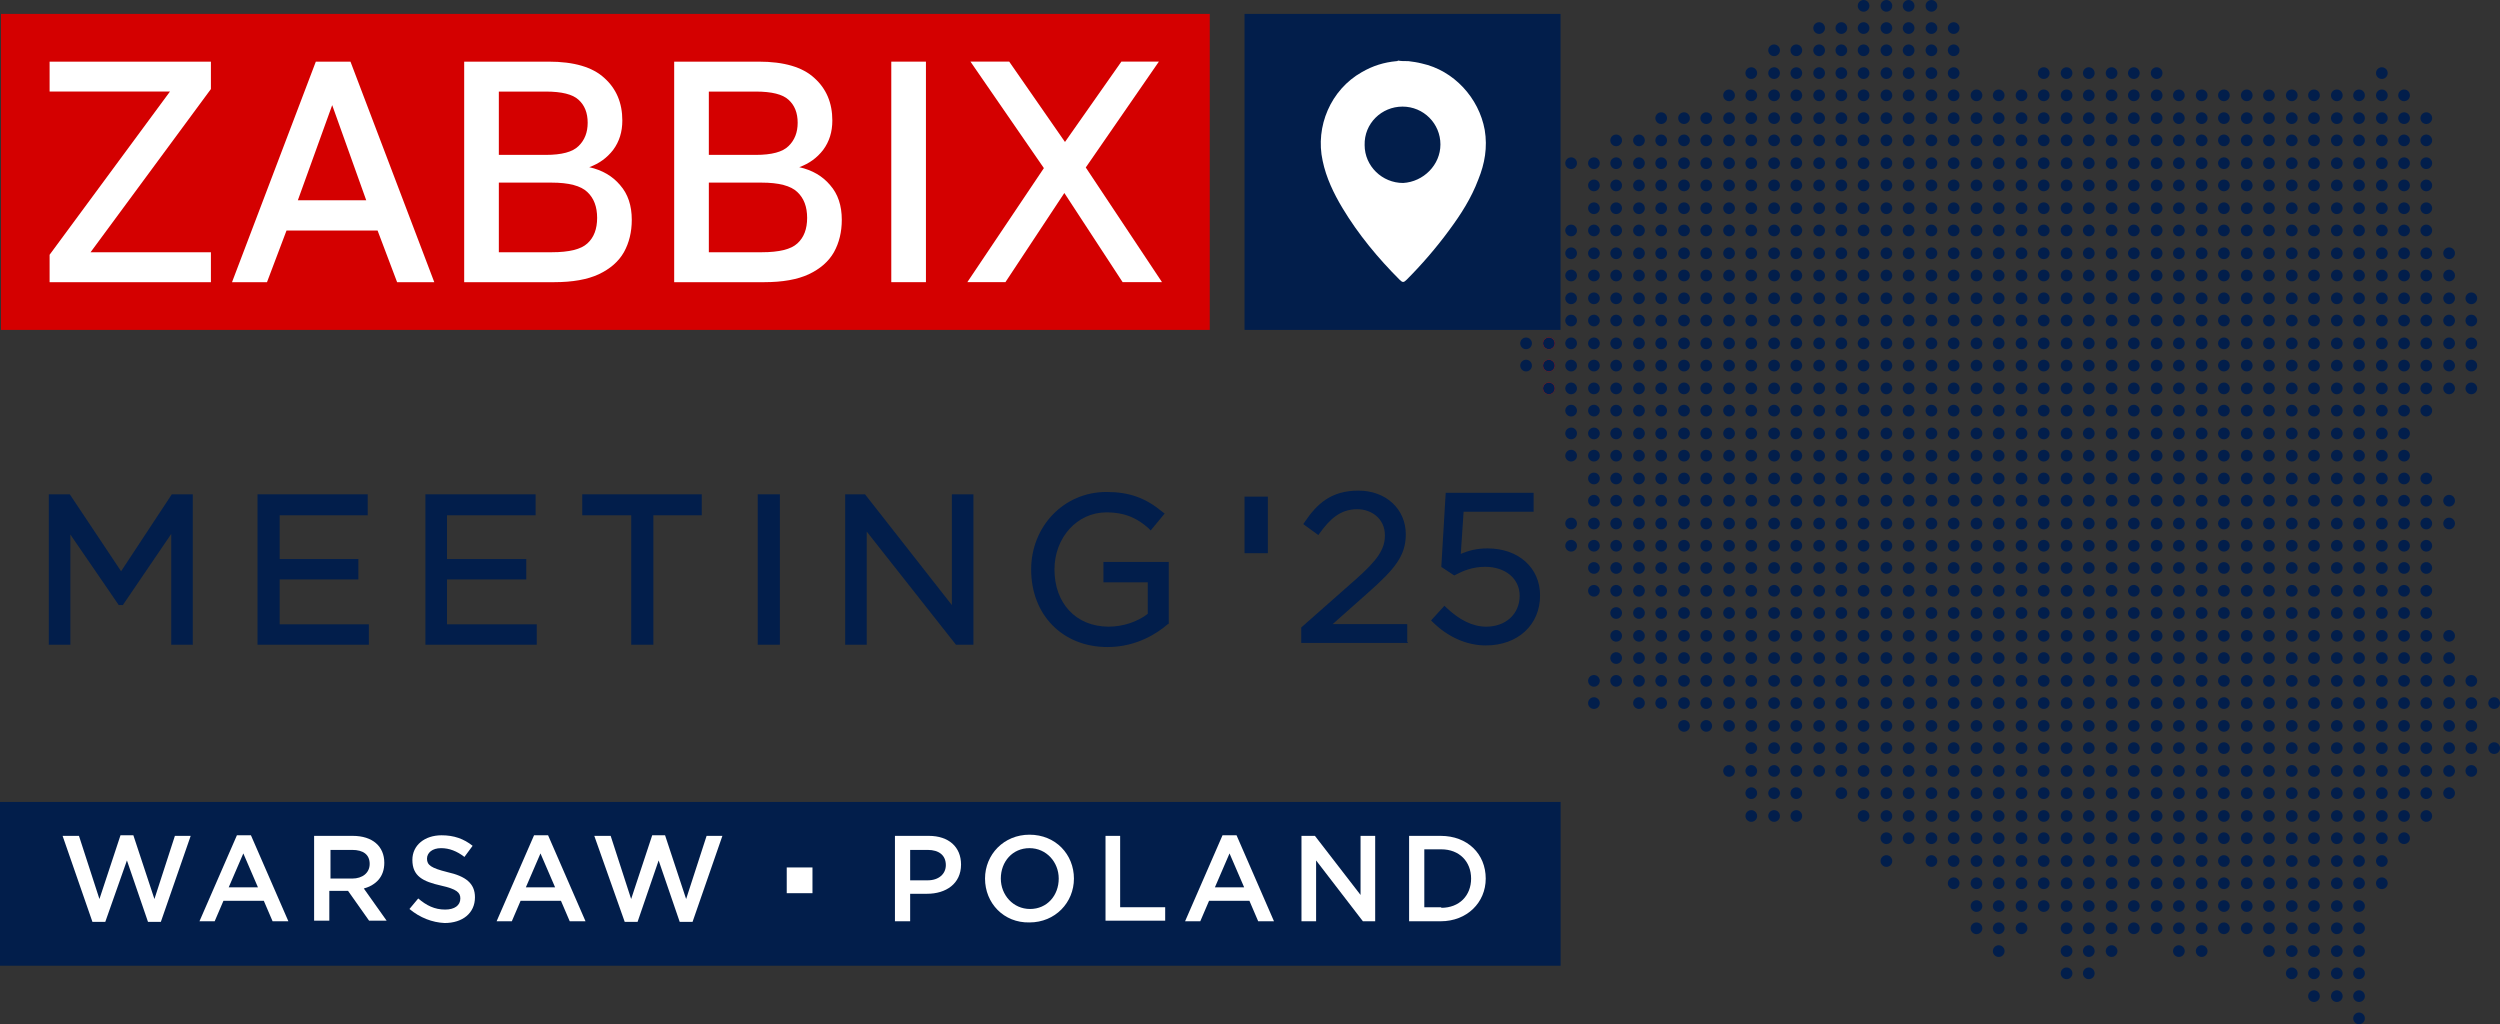 <?xml version="1.0" encoding="UTF-8"?>
<svg id="Layer_1" data-name="Layer 1" xmlns="http://www.w3.org/2000/svg" viewBox="0 0 427.4 175.1">
  <rect x="0" y="0" width="427.4" height="175.1" fill="#333333" stroke="none"/>
  <defs>
    <style>
      .cls-1 {
        fill: #fff;
      }

      .cls-2 {
        fill: red;
      }

      .cls-3 {
        fill: #d40000;
      }

      .cls-4 {
        fill: #021e4b;
      }
    </style>
  </defs>
  <g>
    <rect class="cls-4" y="137.1" width="266.8" height="28"/>
    <g>
      <path class="cls-1" d="M10.7,142.9h2.8l3.5,10.8,3.6-10.9h2.2l3.6,10.9,3.5-10.8h2.7l-5.1,14.7h-2.2l-3.6-10.5-3.7,10.5h-2.2s-5.1-14.7-5.1-14.7Z"/>
      <path class="cls-1" d="M40.5,142.8h2.4l6.4,14.7h-2.7l-1.5-3.5h-6.9l-1.5,3.5h-2.6s6.4-14.7,6.4-14.7ZM44.1,151.7l-2.5-5.8-2.5,5.8h5Z"/>
      <path class="cls-1" d="M53.8,142.9h6.5c3.4,0,5.4,1.8,5.4,4.6,0,2.4-1.4,3.8-3.5,4.4l3.9,5.5h-3l-3.6-5.1h-3.2v5.1h-2.6v-14.5h.1ZM60.2,150.2c1.8,0,3-1,3-2.5,0-1.6-1.1-2.4-3-2.4h-3.7v4.9h3.7Z"/>
      <path class="cls-1" d="M70,155.4l1.5-1.8c1.4,1.2,2.8,1.9,4.6,1.9,1.6,0,2.6-.7,2.6-1.9,0-1-.6-1.6-3.3-2.2-3.1-.7-4.9-1.6-4.9-4.4,0-2.5,2.1-4.2,5-4.2,2.1,0,3.8.6,5.3,1.8l-1.4,1.9c-1.3-1-2.6-1.5-4-1.5-1.5,0-2.4.8-2.4,1.8,0,1.1.7,1.6,3.5,2.3,3.1.7,4.7,1.9,4.7,4.3,0,2.7-2.1,4.4-5.2,4.4-2.1-.1-4.2-.9-6-2.4h0Z"/>
      <path class="cls-1" d="M91.3,142.8h2.4l6.4,14.7h-2.7l-1.5-3.5h-6.9l-1.5,3.5h-2.6s6.4-14.7,6.4-14.7ZM94.9,151.7l-2.5-5.8-2.5,5.8h5Z"/>
      <path class="cls-1" d="M101.6,142.9h2.8l3.5,10.8,3.6-10.9h2.2l3.6,10.9,3.5-10.8h2.7l-5.1,14.7h-2.2l-3.6-10.5-3.6,10.5h-2.2s-5.2-14.7-5.2-14.7Z"/>
      <path class="cls-1" d="M153.1,142.9h5.7c3.4,0,5.5,1.9,5.5,4.9,0,3.3-2.6,5-5.8,5h-2.9v4.7h-2.6v-14.6h.1ZM158.6,150.5c1.9,0,3.1-1.1,3.1-2.6,0-1.7-1.2-2.6-3.1-2.6h-3v5.2h3Z"/>
      <path class="cls-1" d="M168.4,150.2c0-4.1,3.2-7.5,7.6-7.5,4.5,0,7.6,3.4,7.6,7.5s-3.2,7.5-7.6,7.5c-4.4.1-7.6-3.3-7.6-7.5ZM181,150.2c0-2.8-2.1-5.2-5-5.2s-4.9,2.3-4.9,5.2c0,2.8,2.1,5.2,5,5.2s4.9-2.3,4.9-5.2Z"/>
      <path class="cls-1" d="M188.9,142.9h2.6v12.2h7.7v2.3h-10.2v-14.5h-.1Z"/>
      <path class="cls-1" d="M209,142.8h2.4l6.4,14.7h-2.7l-1.5-3.5h-6.9l-1.5,3.5h-2.6l6.4-14.7h0ZM212.7,151.7l-2.5-5.8-2.5,5.8h5Z"/>
      <path class="cls-1" d="M222.4,142.9h2.4l7.8,10.1v-10.1h2.5v14.6h-2.1l-8-10.4v10.4h-2.5v-14.6h-.1,0Z"/>
      <path class="cls-1" d="M240.9,142.9h5.4c4.6,0,7.7,3.1,7.7,7.3,0,4.1-3.2,7.3-7.7,7.3h-5.4v-14.6ZM246.4,155.2c3.1,0,5.1-2.1,5.1-5s-2-5-5.1-5h-2.9v9.9h2.9v.1Z"/>
    </g>
    <rect class="cls-1" x="134.5" y="148.3" width="4.4" height="4.4"/>
    <g>
      <circle class="cls-4" cx="318.6" cy="1" r="1"/>
      <circle class="cls-4" cx="322.5" cy="1" r="1"/>
      <circle class="cls-4" cx="326.3" cy="1" r="1"/>
      <circle class="cls-4" cx="330.2" cy="1" r="1"/>
      <circle class="cls-4" cx="311" cy="4.8" r="1"/>
      <circle class="cls-4" cx="314.8" cy="4.8" r="1"/>
      <circle class="cls-4" cx="318.6" cy="4.8" r="1"/>
      <circle class="cls-4" cx="322.5" cy="4.8" r="1"/>
      <circle class="cls-4" cx="326.3" cy="4.8" r="1"/>
      <circle class="cls-4" cx="330.2" cy="4.8" r="1"/>
      <circle class="cls-4" cx="334" cy="4.8" r="1"/>
      <circle class="cls-4" cx="303.3" cy="8.6" r="1"/>
      <circle class="cls-4" cx="307.1" cy="8.6" r="1"/>
      <circle class="cls-4" cx="311" cy="8.6" r="1"/>
      <circle class="cls-4" cx="314.8" cy="8.6" r="1"/>
      <circle class="cls-4" cx="318.6" cy="8.6" r="1"/>
      <circle class="cls-4" cx="322.5" cy="8.6" r="1"/>
      <circle class="cls-4" cx="326.3" cy="8.6" r="1"/>
      <circle class="cls-4" cx="330.2" cy="8.6" r="1"/>
      <circle class="cls-4" cx="334" cy="8.6" r="1"/>
      <circle class="cls-4" cx="299.4" cy="12.5" r="1"/>
      <circle class="cls-4" cx="303.3" cy="12.5" r="1"/>
      <circle class="cls-4" cx="307.1" cy="12.5" r="1"/>
      <circle class="cls-4" cx="311" cy="12.5" r="1"/>
      <circle class="cls-4" cx="314.8" cy="12.5" r="1"/>
      <circle class="cls-4" cx="318.6" cy="12.5" r="1"/>
      <circle class="cls-4" cx="322.5" cy="12.5" r="1"/>
      <circle class="cls-4" cx="326.3" cy="12.5" r="1"/>
      <circle class="cls-4" cx="330.2" cy="12.5" r="1"/>
      <circle class="cls-4" cx="334" cy="12.5" r="1"/>
      <circle class="cls-4" cx="349.4" cy="12.5" r="1"/>
      <circle class="cls-4" cx="353.3" cy="12.5" r="1"/>
      <circle class="cls-4" cx="357.1" cy="12.5" r="1"/>
      <circle class="cls-4" cx="361" cy="12.5" r="1"/>
      <circle class="cls-4" cx="364.8" cy="12.5" r="1"/>
      <circle class="cls-4" cx="368.7" cy="12.5" r="1"/>
      <circle class="cls-4" cx="407.2" cy="12.5" r="1"/>
      <circle class="cls-4" cx="295.6" cy="16.3" r="1"/>
      <circle class="cls-4" cx="299.4" cy="16.3" r="1"/>
      <circle class="cls-4" cx="303.3" cy="16.3" r="1"/>
      <circle class="cls-4" cx="307.1" cy="16.3" r="1"/>
      <circle class="cls-4" cx="311" cy="16.3" r="1"/>
      <circle class="cls-4" cx="314.8" cy="16.3" r="1"/>
      <circle class="cls-4" cx="318.6" cy="16.3" r="1"/>
      <circle class="cls-4" cx="322.5" cy="16.3" r="1"/>
      <circle class="cls-4" cx="326.3" cy="16.3" r="1"/>
      <circle class="cls-4" cx="330.2" cy="16.3" r="1"/>
      <circle class="cls-4" cx="334" cy="16.3" r="1"/>
      <circle class="cls-4" cx="337.9" cy="16.3" r="1"/>
      <circle class="cls-4" cx="341.7" cy="16.3" r="1"/>
      <circle class="cls-4" cx="345.6" cy="16.3" r="1"/>
      <circle class="cls-4" cx="349.4" cy="16.3" r="1"/>
      <circle class="cls-4" cx="353.3" cy="16.3" r="1"/>
      <circle class="cls-4" cx="357.1" cy="16.3" r="1"/>
      <circle class="cls-4" cx="361" cy="16.3" r="1"/>
      <circle class="cls-4" cx="364.8" cy="16.3" r="1"/>
      <circle class="cls-4" cx="368.7" cy="16.3" r="1"/>
      <circle class="cls-4" cx="372.5" cy="16.3" r="1"/>
      <circle class="cls-4" cx="376.4" cy="16.3" r="1"/>
      <circle class="cls-4" cx="380.2" cy="16.3" r="1"/>
      <circle class="cls-4" cx="384.1" cy="16.3" r="1"/>
      <circle class="cls-4" cx="387.9" cy="16.3" r="1"/>
      <circle class="cls-4" cx="391.8" cy="16.3" r="1"/>
      <circle class="cls-4" cx="395.6" cy="16.3" r="1"/>
      <circle class="cls-4" cx="399.5" cy="16.3" r="1"/>
      <circle class="cls-4" cx="403.3" cy="16.3" r="1"/>
      <circle class="cls-4" cx="407.2" cy="16.3" r="1"/>
      <circle class="cls-4" cx="411" cy="16.3" r="1"/>
      <circle class="cls-4" cx="284" cy="20.2" r="1"/>
      <circle class="cls-4" cx="287.9" cy="20.2" r="1"/>
      <circle class="cls-4" cx="291.7" cy="20.2" r="1"/>
      <circle class="cls-4" cx="295.6" cy="20.2" r="1"/>
      <circle class="cls-4" cx="299.4" cy="20.2" r="1"/>
      <circle class="cls-4" cx="303.3" cy="20.2" r="1"/>
      <circle class="cls-4" cx="307.1" cy="20.2" r="1"/>
      <circle class="cls-4" cx="311" cy="20.2" r="1"/>
      <circle class="cls-4" cx="314.8" cy="20.2" r="1"/>
      <circle class="cls-4" cx="318.6" cy="20.2" r="1"/>
      <circle class="cls-4" cx="322.5" cy="20.2" r="1"/>
      <circle class="cls-4" cx="326.3" cy="20.2" r="1"/>
      <circle class="cls-4" cx="330.2" cy="20.2" r="1"/>
      <circle class="cls-4" cx="334" cy="20.2" r="1"/>
      <circle class="cls-4" cx="337.9" cy="20.2" r="1"/>
      <circle class="cls-4" cx="341.7" cy="20.2" r="1"/>
      <circle class="cls-4" cx="345.6" cy="20.2" r="1"/>
      <circle class="cls-4" cx="349.4" cy="20.2" r="1"/>
      <circle class="cls-4" cx="353.3" cy="20.2" r="1"/>
      <circle class="cls-4" cx="357.1" cy="20.2" r="1"/>
      <circle class="cls-4" cx="361" cy="20.2" r="1"/>
      <circle class="cls-4" cx="364.8" cy="20.2" r="1"/>
      <circle class="cls-4" cx="368.7" cy="20.2" r="1"/>
      <circle class="cls-4" cx="372.5" cy="20.2" r="1"/>
      <circle class="cls-4" cx="376.4" cy="20.2" r="1"/>
      <circle class="cls-4" cx="380.2" cy="20.2" r="1"/>
      <circle class="cls-4" cx="384.1" cy="20.2" r="1"/>
      <circle class="cls-4" cx="387.9" cy="20.2" r="1"/>
      <circle class="cls-4" cx="391.8" cy="20.2" r="1"/>
      <circle class="cls-4" cx="395.6" cy="20.2" r="1"/>
      <circle class="cls-4" cx="399.5" cy="20.2" r="1"/>
      <circle class="cls-4" cx="403.3" cy="20.2" r="1"/>
      <circle class="cls-4" cx="407.2" cy="20.2" r="1"/>
      <circle class="cls-4" cx="411" cy="20.2" r="1"/>
      <circle class="cls-4" cx="414.8" cy="20.2" r="1"/>
      <circle class="cls-4" cx="276.3" cy="24" r="1"/>
      <circle class="cls-4" cx="280.2" cy="24" r="1"/>
      <circle class="cls-4" cx="284" cy="24" r="1"/>
      <circle class="cls-4" cx="287.9" cy="24" r="1"/>
      <circle class="cls-4" cx="291.7" cy="24" r="1"/>
      <circle class="cls-4" cx="295.6" cy="24" r="1"/>
      <circle class="cls-4" cx="299.4" cy="24" r="1"/>
      <circle class="cls-4" cx="303.3" cy="24" r="1"/>
      <circle class="cls-4" cx="307.1" cy="24" r="1"/>
      <circle class="cls-4" cx="311" cy="24" r="1"/>
      <circle class="cls-4" cx="314.8" cy="24" r="1"/>
      <circle class="cls-4" cx="318.6" cy="24" r="1"/>
      <circle class="cls-4" cx="322.5" cy="24" r="1"/>
      <circle class="cls-4" cx="326.3" cy="24" r="1"/>
      <circle class="cls-4" cx="330.2" cy="24" r="1"/>
      <circle class="cls-4" cx="334" cy="24" r="1"/>
      <circle class="cls-4" cx="337.9" cy="24" r="1"/>
      <circle class="cls-4" cx="341.7" cy="24" r="1"/>
      <circle class="cls-4" cx="345.6" cy="24" r="1"/>
      <circle class="cls-4" cx="349.4" cy="24" r="1"/>
      <circle class="cls-4" cx="353.3" cy="24" r="1"/>
      <circle class="cls-4" cx="357.1" cy="24" r="1"/>
      <circle class="cls-4" cx="361" cy="24" r="1"/>
      <circle class="cls-4" cx="364.8" cy="24" r="1"/>
      <circle class="cls-4" cx="368.7" cy="24" r="1"/>
      <circle class="cls-4" cx="372.5" cy="24" r="1"/>
      <circle class="cls-4" cx="376.4" cy="24" r="1"/>
      <circle class="cls-4" cx="380.2" cy="24" r="1"/>
      <circle class="cls-4" cx="384.1" cy="24" r="1"/>
      <circle class="cls-4" cx="387.9" cy="24" r="1"/>
      <circle class="cls-4" cx="391.8" cy="24" r="1"/>
      <circle class="cls-4" cx="395.6" cy="24" r="1"/>
      <circle class="cls-4" cx="399.5" cy="24" r="1"/>
      <circle class="cls-4" cx="403.3" cy="24" r="1"/>
      <circle class="cls-4" cx="407.2" cy="24" r="1"/>
      <circle class="cls-4" cx="411" cy="24" r="1"/>
      <circle class="cls-4" cx="414.8" cy="24" r="1"/>
      <circle class="cls-4" cx="260.9" cy="27.9" r="1"/>
      <circle class="cls-2" cx="264.8" cy="27.9" r="1"/>
      <circle class="cls-4" cx="264.8" cy="27.9" r="1"/>
      <circle class="cls-4" cx="268.6" cy="27.9" r="1"/>
      <circle class="cls-4" cx="272.5" cy="27.9" r="1"/>
      <circle class="cls-4" cx="276.3" cy="27.9" r="1"/>
      <circle class="cls-4" cx="280.2" cy="27.9" r="1"/>
      <circle class="cls-4" cx="284" cy="27.9" r="1"/>
      <circle class="cls-4" cx="287.9" cy="27.9" r="1"/>
      <circle class="cls-4" cx="291.7" cy="27.9" r="1"/>
      <circle class="cls-4" cx="295.6" cy="27.9" r="1"/>
      <circle class="cls-4" cx="299.4" cy="27.9" r="1"/>
      <circle class="cls-4" cx="303.3" cy="27.9" r="1"/>
      <circle class="cls-4" cx="307.1" cy="27.9" r="1"/>
      <circle class="cls-4" cx="311" cy="27.9" r="1"/>
      <circle class="cls-4" cx="314.8" cy="27.9" r="1"/>
      <circle class="cls-4" cx="318.6" cy="27.9" r="1"/>
      <circle class="cls-4" cx="322.5" cy="27.9" r="1"/>
      <circle class="cls-4" cx="326.3" cy="27.9" r="1"/>
      <circle class="cls-4" cx="330.2" cy="27.9" r="1"/>
      <circle class="cls-4" cx="334" cy="27.9" r="1"/>
      <circle class="cls-4" cx="337.9" cy="27.9" r="1"/>
      <circle class="cls-4" cx="341.7" cy="27.9" r="1"/>
      <circle class="cls-4" cx="345.6" cy="27.9" r="1"/>
      <circle class="cls-4" cx="349.4" cy="27.9" r="1"/>
      <circle class="cls-4" cx="353.3" cy="27.9" r="1"/>
      <circle class="cls-4" cx="357.1" cy="27.9" r="1"/>
      <circle class="cls-4" cx="361" cy="27.9" r="1"/>
      <circle class="cls-4" cx="364.8" cy="27.9" r="1"/>
      <circle class="cls-4" cx="368.7" cy="27.9" r="1"/>
      <circle class="cls-4" cx="372.5" cy="27.9" r="1"/>
      <circle class="cls-4" cx="376.4" cy="27.9" r="1"/>
      <circle class="cls-4" cx="380.2" cy="27.9" r="1"/>
      <circle class="cls-4" cx="384.1" cy="27.9" r="1"/>
      <circle class="cls-4" cx="387.9" cy="27.9" r="1"/>
      <circle class="cls-4" cx="391.8" cy="27.9" r="1"/>
      <circle class="cls-4" cx="395.6" cy="27.9" r="1"/>
      <circle class="cls-4" cx="399.5" cy="27.9" r="1"/>
      <circle class="cls-4" cx="403.3" cy="27.9" r="1"/>
      <circle class="cls-4" cx="407.2" cy="27.9" r="1"/>
      <circle class="cls-4" cx="411" cy="27.9" r="1"/>
      <circle class="cls-4" cx="414.8" cy="27.9" r="1"/>
      <circle class="cls-4" cx="272.5" cy="31.7" r="1"/>
      <circle class="cls-4" cx="276.3" cy="31.7" r="1"/>
      <circle class="cls-4" cx="280.2" cy="31.7" r="1"/>
      <circle class="cls-4" cx="284" cy="31.7" r="1"/>
      <circle class="cls-4" cx="287.9" cy="31.7" r="1"/>
      <circle class="cls-4" cx="291.7" cy="31.7" r="1"/>
      <circle class="cls-4" cx="295.6" cy="31.7" r="1"/>
      <circle class="cls-4" cx="299.4" cy="31.7" r="1"/>
      <circle class="cls-4" cx="303.3" cy="31.7" r="1"/>
      <circle class="cls-4" cx="307.1" cy="31.7" r="1"/>
      <circle class="cls-4" cx="311" cy="31.7" r="1"/>
      <circle class="cls-4" cx="314.8" cy="31.7" r="1"/>
      <circle class="cls-4" cx="318.6" cy="31.7" r="1"/>
      <circle class="cls-4" cx="322.5" cy="31.7" r="1"/>
      <circle class="cls-4" cx="326.3" cy="31.7" r="1"/>
      <circle class="cls-4" cx="330.2" cy="31.7" r="1"/>
      <circle class="cls-4" cx="334" cy="31.7" r="1"/>
      <circle class="cls-4" cx="337.9" cy="31.7" r="1"/>
      <circle class="cls-4" cx="341.7" cy="31.7" r="1"/>
      <circle class="cls-4" cx="345.6" cy="31.7" r="1"/>
      <circle class="cls-4" cx="349.4" cy="31.7" r="1"/>
      <circle class="cls-4" cx="353.3" cy="31.7" r="1"/>
      <circle class="cls-4" cx="357.1" cy="31.7" r="1"/>
      <circle class="cls-4" cx="361" cy="31.7" r="1"/>
      <circle class="cls-4" cx="364.8" cy="31.7" r="1"/>
      <circle class="cls-4" cx="368.7" cy="31.7" r="1"/>
      <circle class="cls-4" cx="372.5" cy="31.7" r="1"/>
      <circle class="cls-4" cx="376.4" cy="31.7" r="1"/>
      <circle class="cls-4" cx="380.2" cy="31.7" r="1"/>
      <circle class="cls-4" cx="384.1" cy="31.7" r="1"/>
      <circle class="cls-4" cx="387.9" cy="31.7" r="1"/>
      <circle class="cls-4" cx="391.8" cy="31.7" r="1"/>
      <circle class="cls-4" cx="395.6" cy="31.7" r="1"/>
      <circle class="cls-4" cx="399.5" cy="31.7" r="1"/>
      <circle class="cls-4" cx="403.3" cy="31.7" r="1"/>
      <circle class="cls-4" cx="407.2" cy="31.7" r="1"/>
      <circle class="cls-4" cx="411" cy="31.7" r="1"/>
      <circle class="cls-4" cx="414.8" cy="31.7" r="1"/>
      <circle class="cls-2" cx="264.8" cy="35.6" r="1"/>
      <circle class="cls-4" cx="264.8" cy="35.6" r="1"/>
      <circle class="cls-4" cx="272.5" cy="35.6" r="1"/>
      <circle class="cls-4" cx="276.3" cy="35.6" r="1"/>
      <circle class="cls-4" cx="280.2" cy="35.6" r="1"/>
      <circle class="cls-4" cx="284" cy="35.6" r="1"/>
      <circle class="cls-4" cx="287.9" cy="35.6" r="1"/>
      <circle class="cls-4" cx="291.7" cy="35.6" r="1"/>
      <circle class="cls-4" cx="295.6" cy="35.6" r="1"/>
      <circle class="cls-4" cx="299.4" cy="35.6" r="1"/>
      <circle class="cls-4" cx="303.3" cy="35.6" r="1"/>
      <circle class="cls-4" cx="307.1" cy="35.6" r="1"/>
      <circle class="cls-4" cx="311" cy="35.6" r="1"/>
      <circle class="cls-4" cx="314.8" cy="35.6" r="1"/>
      <circle class="cls-4" cx="318.6" cy="35.6" r="1"/>
      <circle class="cls-4" cx="322.5" cy="35.6" r="1"/>
      <circle class="cls-4" cx="326.3" cy="35.6" r="1"/>
      <circle class="cls-4" cx="330.2" cy="35.6" r="1"/>
      <circle class="cls-4" cx="334" cy="35.6" r="1"/>
      <circle class="cls-4" cx="337.9" cy="35.6" r="1"/>
      <circle class="cls-4" cx="341.7" cy="35.6" r="1"/>
      <circle class="cls-4" cx="345.6" cy="35.6" r="1"/>
      <circle class="cls-4" cx="349.4" cy="35.6" r="1"/>
      <circle class="cls-4" cx="353.3" cy="35.6" r="1"/>
      <circle class="cls-4" cx="357.1" cy="35.6" r="1"/>
      <circle class="cls-4" cx="361" cy="35.6" r="1"/>
      <circle class="cls-4" cx="364.8" cy="35.6" r="1"/>
      <circle class="cls-4" cx="368.7" cy="35.6" r="1"/>
      <circle class="cls-4" cx="372.5" cy="35.6" r="1"/>
      <circle class="cls-4" cx="376.4" cy="35.6" r="1"/>
      <circle class="cls-4" cx="380.2" cy="35.6" r="1"/>
      <circle class="cls-4" cx="384.1" cy="35.6" r="1"/>
      <circle class="cls-4" cx="387.9" cy="35.6" r="1"/>
      <circle class="cls-4" cx="391.8" cy="35.6" r="1"/>
      <circle class="cls-4" cx="395.6" cy="35.6" r="1"/>
      <circle class="cls-4" cx="399.5" cy="35.6" r="1"/>
      <circle class="cls-4" cx="403.3" cy="35.6" r="1"/>
      <circle class="cls-4" cx="407.2" cy="35.6" r="1"/>
      <circle class="cls-4" cx="411" cy="35.6" r="1"/>
      <circle class="cls-4" cx="414.8" cy="35.6" r="1"/>
      <circle class="cls-2" cx="264.8" cy="39.4" r="1"/>
      <circle class="cls-4" cx="264.8" cy="39.4" r="1"/>
      <circle class="cls-4" cx="268.6" cy="39.4" r="1"/>
      <circle class="cls-4" cx="272.5" cy="39.4" r="1"/>
      <circle class="cls-4" cx="276.3" cy="39.4" r="1"/>
      <circle class="cls-4" cx="280.2" cy="39.4" r="1"/>
      <circle class="cls-4" cx="284" cy="39.4" r="1"/>
      <circle class="cls-4" cx="287.9" cy="39.4" r="1"/>
      <circle class="cls-4" cx="291.7" cy="39.4" r="1"/>
      <circle class="cls-4" cx="295.6" cy="39.4" r="1"/>
      <circle class="cls-4" cx="299.4" cy="39.4" r="1"/>
      <circle class="cls-4" cx="303.3" cy="39.4" r="1"/>
      <circle class="cls-4" cx="307.1" cy="39.4" r="1"/>
      <circle class="cls-4" cx="311" cy="39.4" r="1"/>
      <circle class="cls-4" cx="314.8" cy="39.4" r="1"/>
      <circle class="cls-4" cx="318.6" cy="39.4" r="1"/>
      <circle class="cls-4" cx="322.5" cy="39.4" r="1"/>
      <circle class="cls-4" cx="326.3" cy="39.4" r="1"/>
      <circle class="cls-4" cx="330.2" cy="39.4" r="1"/>
      <circle class="cls-4" cx="334" cy="39.4" r="1"/>
      <circle class="cls-4" cx="337.9" cy="39.4" r="1"/>
      <circle class="cls-4" cx="341.7" cy="39.4" r="1"/>
      <circle class="cls-4" cx="345.6" cy="39.4" r="1"/>
      <circle class="cls-4" cx="349.4" cy="39.4" r="1"/>
      <circle class="cls-4" cx="353.3" cy="39.4" r="1"/>
      <circle class="cls-4" cx="357.1" cy="39.4" r="1"/>
      <circle class="cls-4" cx="361" cy="39.4" r="1"/>
      <circle class="cls-4" cx="364.8" cy="39.4" r="1"/>
      <circle class="cls-4" cx="368.7" cy="39.4" r="1"/>
      <circle class="cls-4" cx="372.5" cy="39.4" r="1"/>
      <circle class="cls-4" cx="376.4" cy="39.4" r="1"/>
      <circle class="cls-4" cx="380.2" cy="39.4" r="1"/>
      <circle class="cls-4" cx="384.1" cy="39.4" r="1"/>
      <circle class="cls-4" cx="387.9" cy="39.4" r="1"/>
      <circle class="cls-4" cx="391.8" cy="39.4" r="1"/>
      <circle class="cls-4" cx="395.6" cy="39.4" r="1"/>
      <circle class="cls-4" cx="399.5" cy="39.4" r="1"/>
      <circle class="cls-4" cx="403.3" cy="39.4" r="1"/>
      <circle class="cls-4" cx="407.2" cy="39.4" r="1"/>
      <circle class="cls-4" cx="411" cy="39.4" r="1"/>
      <circle class="cls-4" cx="414.8" cy="39.4" r="1"/>
      <circle class="cls-2" cx="264.8" cy="43.3" r="1"/>
      <circle class="cls-4" cx="264.8" cy="43.3" r="1"/>
      <circle class="cls-4" cx="268.6" cy="43.3" r="1"/>
      <circle class="cls-4" cx="272.5" cy="43.3" r="1"/>
      <circle class="cls-4" cx="276.3" cy="43.3" r="1"/>
      <circle class="cls-4" cx="280.2" cy="43.3" r="1"/>
      <circle class="cls-4" cx="284" cy="43.3" r="1"/>
      <circle class="cls-4" cx="287.9" cy="43.3" r="1"/>
      <circle class="cls-4" cx="291.7" cy="43.3" r="1"/>
      <circle class="cls-4" cx="295.6" cy="43.3" r="1"/>
      <circle class="cls-4" cx="299.4" cy="43.3" r="1"/>
      <circle class="cls-4" cx="303.3" cy="43.3" r="1"/>
      <circle class="cls-4" cx="307.1" cy="43.3" r="1"/>
      <circle class="cls-4" cx="311" cy="43.3" r="1"/>
      <circle class="cls-4" cx="314.8" cy="43.3" r="1"/>
      <circle class="cls-4" cx="318.6" cy="43.3" r="1"/>
      <circle class="cls-4" cx="322.5" cy="43.3" r="1"/>
      <circle class="cls-4" cx="326.3" cy="43.3" r="1"/>
      <circle class="cls-4" cx="330.2" cy="43.3" r="1"/>
      <circle class="cls-4" cx="334" cy="43.3" r="1"/>
      <circle class="cls-4" cx="337.9" cy="43.3" r="1"/>
      <circle class="cls-4" cx="341.7" cy="43.3" r="1"/>
      <circle class="cls-4" cx="345.6" cy="43.3" r="1"/>
      <circle class="cls-4" cx="349.4" cy="43.3" r="1"/>
      <circle class="cls-4" cx="353.3" cy="43.3" r="1"/>
      <circle class="cls-4" cx="357.1" cy="43.3" r="1"/>
      <circle class="cls-4" cx="361" cy="43.3" r="1"/>
      <circle class="cls-4" cx="364.8" cy="43.3" r="1"/>
      <circle class="cls-4" cx="368.7" cy="43.3" r="1"/>
      <circle class="cls-4" cx="372.5" cy="43.3" r="1"/>
      <circle class="cls-4" cx="376.4" cy="43.3" r="1"/>
      <circle class="cls-4" cx="380.2" cy="43.3" r="1"/>
      <circle class="cls-4" cx="384.1" cy="43.3" r="1"/>
      <circle class="cls-4" cx="387.9" cy="43.3" r="1"/>
      <circle class="cls-4" cx="391.8" cy="43.3" r="1"/>
      <circle class="cls-4" cx="395.6" cy="43.3" r="1"/>
      <circle class="cls-4" cx="399.5" cy="43.3" r="1"/>
      <circle class="cls-4" cx="403.3" cy="43.3" r="1"/>
      <circle class="cls-4" cx="407.2" cy="43.3" r="1"/>
      <circle class="cls-4" cx="411" cy="43.3" r="1"/>
      <circle class="cls-4" cx="414.8" cy="43.3" r="1"/>
      <circle class="cls-4" cx="418.7" cy="43.3" r="1"/>
      <circle class="cls-4" cx="268.6" cy="47.1" r="1"/>
      <circle class="cls-4" cx="272.5" cy="47.1" r="1"/>
      <circle class="cls-4" cx="276.3" cy="47.1" r="1"/>
      <circle class="cls-4" cx="280.2" cy="47.1" r="1"/>
      <circle class="cls-4" cx="284" cy="47.1" r="1"/>
      <circle class="cls-4" cx="287.9" cy="47.1" r="1"/>
      <circle class="cls-4" cx="291.7" cy="47.1" r="1"/>
      <circle class="cls-4" cx="295.6" cy="47.1" r="1"/>
      <circle class="cls-4" cx="299.4" cy="47.1" r="1"/>
      <circle class="cls-4" cx="303.3" cy="47.1" r="1"/>
      <circle class="cls-4" cx="307.1" cy="47.1" r="1"/>
      <circle class="cls-4" cx="311" cy="47.1" r="1"/>
      <circle class="cls-4" cx="314.8" cy="47.1" r="1"/>
      <circle class="cls-4" cx="318.6" cy="47.1" r="1"/>
      <circle class="cls-4" cx="322.5" cy="47.1" r="1"/>
      <circle class="cls-4" cx="326.3" cy="47.1" r="1"/>
      <circle class="cls-4" cx="330.2" cy="47.1" r="1"/>
      <circle class="cls-4" cx="334" cy="47.1" r="1"/>
      <circle class="cls-4" cx="337.9" cy="47.1" r="1"/>
      <circle class="cls-4" cx="341.7" cy="47.1" r="1"/>
      <circle class="cls-4" cx="345.6" cy="47.1" r="1"/>
      <circle class="cls-4" cx="349.4" cy="47.1" r="1"/>
      <circle class="cls-4" cx="353.3" cy="47.1" r="1"/>
      <circle class="cls-4" cx="357.1" cy="47.1" r="1"/>
      <circle class="cls-4" cx="361" cy="47.1" r="1"/>
      <circle class="cls-4" cx="364.8" cy="47.1" r="1"/>
      <circle class="cls-4" cx="368.7" cy="47.1" r="1"/>
      <circle class="cls-4" cx="372.5" cy="47.1" r="1"/>
      <circle class="cls-4" cx="376.4" cy="47.1" r="1"/>
      <circle class="cls-4" cx="380.2" cy="47.1" r="1"/>
      <circle class="cls-4" cx="384.1" cy="47.1" r="1"/>
      <circle class="cls-4" cx="387.9" cy="47.1" r="1"/>
      <circle class="cls-4" cx="391.8" cy="47.1" r="1"/>
      <circle class="cls-4" cx="395.6" cy="47.1" r="1"/>
      <circle class="cls-4" cx="399.5" cy="47.1" r="1"/>
      <circle class="cls-4" cx="403.3" cy="47.1" r="1"/>
      <circle class="cls-4" cx="407.2" cy="47.1" r="1"/>
      <circle class="cls-4" cx="411" cy="47.1" r="1"/>
      <circle class="cls-4" cx="414.8" cy="47.1" r="1"/>
      <circle class="cls-4" cx="418.7" cy="47.1" r="1"/>
      <circle class="cls-4" cx="268.6" cy="51" r="1"/>
      <circle class="cls-4" cx="272.5" cy="51" r="1"/>
      <circle class="cls-4" cx="276.3" cy="51" r="1"/>
      <circle class="cls-4" cx="280.2" cy="51" r="1"/>
      <circle class="cls-4" cx="284" cy="51" r="1"/>
      <circle class="cls-4" cx="287.9" cy="51" r="1"/>
      <circle class="cls-4" cx="291.7" cy="51" r="1"/>
      <circle class="cls-4" cx="295.6" cy="51" r="1"/>
      <circle class="cls-4" cx="299.4" cy="51" r="1"/>
      <circle class="cls-4" cx="303.3" cy="51" r="1"/>
      <circle class="cls-4" cx="307.1" cy="51" r="1"/>
      <circle class="cls-4" cx="311" cy="51" r="1"/>
      <circle class="cls-4" cx="314.8" cy="51" r="1"/>
      <circle class="cls-4" cx="318.6" cy="51" r="1"/>
      <circle class="cls-4" cx="322.5" cy="51" r="1"/>
      <circle class="cls-4" cx="326.3" cy="51" r="1"/>
      <circle class="cls-4" cx="330.2" cy="51" r="1"/>
      <circle class="cls-4" cx="334" cy="51" r="1"/>
      <circle class="cls-4" cx="337.9" cy="51" r="1"/>
      <circle class="cls-4" cx="341.7" cy="51" r="1"/>
      <circle class="cls-4" cx="345.6" cy="51" r="1"/>
      <circle class="cls-4" cx="349.4" cy="51" r="1"/>
      <circle class="cls-4" cx="353.3" cy="51" r="1"/>
      <circle class="cls-4" cx="357.1" cy="51" r="1"/>
      <circle class="cls-4" cx="361" cy="51" r="1"/>
      <circle class="cls-4" cx="364.8" cy="51" r="1"/>
      <circle class="cls-4" cx="368.7" cy="51" r="1"/>
      <circle class="cls-4" cx="372.5" cy="51" r="1"/>
      <circle class="cls-4" cx="376.4" cy="51" r="1"/>
      <circle class="cls-4" cx="380.2" cy="51" r="1"/>
      <circle class="cls-4" cx="384.1" cy="51" r="1"/>
      <circle class="cls-4" cx="387.9" cy="51" r="1"/>
      <circle class="cls-4" cx="391.8" cy="51" r="1"/>
      <circle class="cls-4" cx="395.6" cy="51" r="1"/>
      <circle class="cls-4" cx="399.5" cy="51" r="1"/>
      <circle class="cls-4" cx="403.3" cy="51" r="1"/>
      <circle class="cls-4" cx="407.2" cy="51" r="1"/>
      <circle class="cls-4" cx="411" cy="51" r="1"/>
      <circle class="cls-4" cx="414.8" cy="51" r="1"/>
      <circle class="cls-4" cx="418.7" cy="51" r="1"/>
      <circle class="cls-4" cx="422.5" cy="51" r="1"/>
      <circle class="cls-2" cx="264.8" cy="54.8" r="1"/>
      <circle class="cls-4" cx="264.8" cy="54.8" r="1"/>
      <circle class="cls-4" cx="268.6" cy="54.8" r="1"/>
      <circle class="cls-4" cx="272.5" cy="54.8" r="1"/>
      <circle class="cls-4" cx="276.3" cy="54.8" r="1"/>
      <circle class="cls-4" cx="280.2" cy="54.8" r="1"/>
      <circle class="cls-4" cx="284" cy="54.8" r="1"/>
      <circle class="cls-4" cx="287.9" cy="54.8" r="1"/>
      <circle class="cls-4" cx="291.7" cy="54.8" r="1"/>
      <circle class="cls-4" cx="295.6" cy="54.8" r="1"/>
      <circle class="cls-4" cx="299.4" cy="54.8" r="1"/>
      <circle class="cls-4" cx="303.3" cy="54.8" r="1"/>
      <circle class="cls-4" cx="307.1" cy="54.8" r="1"/>
      <circle class="cls-4" cx="311" cy="54.8" r="1"/>
      <circle class="cls-4" cx="314.8" cy="54.8" r="1"/>
      <circle class="cls-4" cx="318.6" cy="54.8" r="1"/>
      <circle class="cls-4" cx="322.5" cy="54.8" r="1"/>
      <circle class="cls-4" cx="326.3" cy="54.8" r="1"/>
      <circle class="cls-4" cx="330.2" cy="54.8" r="1"/>
      <circle class="cls-4" cx="334" cy="54.8" r="1"/>
      <circle class="cls-4" cx="337.9" cy="54.8" r="1"/>
      <circle class="cls-4" cx="341.7" cy="54.8" r="1"/>
      <circle class="cls-4" cx="345.6" cy="54.8" r="1"/>
      <circle class="cls-4" cx="349.4" cy="54.8" r="1"/>
      <circle class="cls-4" cx="353.3" cy="54.8" r="1"/>
      <circle class="cls-4" cx="357.1" cy="54.8" r="1"/>
      <circle class="cls-4" cx="361" cy="54.8" r="1"/>
      <circle class="cls-4" cx="364.8" cy="54.8" r="1"/>
      <circle class="cls-4" cx="368.7" cy="54.8" r="1"/>
      <circle class="cls-4" cx="372.5" cy="54.8" r="1"/>
      <circle class="cls-4" cx="376.4" cy="54.8" r="1"/>
      <circle class="cls-4" cx="380.2" cy="54.8" r="1"/>
      <circle class="cls-4" cx="384.1" cy="54.8" r="1"/>
      <circle class="cls-4" cx="387.9" cy="54.8" r="1"/>
      <circle class="cls-4" cx="391.8" cy="54.8" r="1"/>
      <circle class="cls-4" cx="395.6" cy="54.8" r="1"/>
      <circle class="cls-4" cx="399.5" cy="54.8" r="1"/>
      <circle class="cls-4" cx="403.3" cy="54.8" r="1"/>
      <circle class="cls-4" cx="407.2" cy="54.8" r="1"/>
      <circle class="cls-4" cx="411" cy="54.8" r="1"/>
      <circle class="cls-4" cx="414.8" cy="54.8" r="1"/>
      <circle class="cls-4" cx="418.7" cy="54.8" r="1"/>
      <circle class="cls-4" cx="422.5" cy="54.8" r="1"/>
      <circle class="cls-4" cx="260.9" cy="58.7" r="1"/>
      <circle class="cls-2" cx="264.8" cy="58.7" r="1"/>
      <circle class="cls-4" cx="264.8" cy="58.7" r="1"/>
      <circle class="cls-4" cx="268.6" cy="58.7" r="1"/>
      <circle class="cls-4" cx="272.5" cy="58.7" r="1"/>
      <circle class="cls-4" cx="276.3" cy="58.7" r="1"/>
      <circle class="cls-4" cx="280.2" cy="58.7" r="1"/>
      <circle class="cls-4" cx="284" cy="58.7" r="1"/>
      <circle class="cls-4" cx="287.9" cy="58.7" r="1"/>
      <circle class="cls-4" cx="291.7" cy="58.7" r="1"/>
      <circle class="cls-4" cx="295.6" cy="58.7" r="1"/>
      <circle class="cls-4" cx="299.4" cy="58.7" r="1"/>
      <circle class="cls-4" cx="303.3" cy="58.7" r="1"/>
      <circle class="cls-4" cx="307.1" cy="58.7" r="1"/>
      <circle class="cls-4" cx="311" cy="58.7" r="1"/>
      <circle class="cls-4" cx="314.8" cy="58.7" r="1"/>
      <circle class="cls-4" cx="318.6" cy="58.7" r="1"/>
      <circle class="cls-4" cx="322.5" cy="58.7" r="1"/>
      <circle class="cls-4" cx="326.3" cy="58.7" r="1"/>
      <circle class="cls-4" cx="330.2" cy="58.7" r="1"/>
      <circle class="cls-4" cx="334" cy="58.7" r="1"/>
      <circle class="cls-4" cx="337.9" cy="58.7" r="1"/>
      <circle class="cls-4" cx="341.7" cy="58.7" r="1"/>
      <circle class="cls-4" cx="345.6" cy="58.7" r="1"/>
      <circle class="cls-4" cx="349.4" cy="58.7" r="1"/>
      <circle class="cls-4" cx="353.3" cy="58.7" r="1"/>
      <circle class="cls-4" cx="357.1" cy="58.7" r="1"/>
      <circle class="cls-4" cx="361" cy="58.7" r="1"/>
      <circle class="cls-4" cx="364.8" cy="58.7" r="1"/>
      <circle class="cls-4" cx="368.7" cy="58.7" r="1"/>
      <circle class="cls-4" cx="372.5" cy="58.7" r="1"/>
      <circle class="cls-4" cx="376.4" cy="58.7" r="1"/>
      <circle class="cls-4" cx="380.2" cy="58.7" r="1"/>
      <circle class="cls-4" cx="384.1" cy="58.7" r="1"/>
      <circle class="cls-4" cx="387.9" cy="58.7" r="1"/>
      <circle class="cls-4" cx="391.8" cy="58.7" r="1"/>
      <circle class="cls-4" cx="395.6" cy="58.7" r="1"/>
      <circle class="cls-4" cx="399.5" cy="58.7" r="1"/>
      <circle class="cls-4" cx="403.3" cy="58.7" r="1"/>
      <circle class="cls-4" cx="407.2" cy="58.7" r="1"/>
      <circle class="cls-4" cx="411" cy="58.7" r="1"/>
      <circle class="cls-4" cx="414.8" cy="58.7" r="1"/>
      <circle class="cls-4" cx="418.7" cy="58.7" r="1"/>
      <circle class="cls-4" cx="422.5" cy="58.7" r="1"/>
      <circle class="cls-4" cx="260.9" cy="62.5" r="1"/>
      <circle class="cls-2" cx="264.8" cy="62.5" r="1"/>
      <circle class="cls-4" cx="264.8" cy="62.5" r="1"/>
      <circle class="cls-4" cx="268.6" cy="62.5" r="1"/>
      <circle class="cls-4" cx="272.5" cy="62.5" r="1"/>
      <circle class="cls-4" cx="276.3" cy="62.5" r="1"/>
      <circle class="cls-4" cx="280.2" cy="62.5" r="1"/>
      <circle class="cls-4" cx="284" cy="62.5" r="1"/>
      <circle class="cls-4" cx="287.9" cy="62.5" r="1"/>
      <circle class="cls-4" cx="291.7" cy="62.5" r="1"/>
      <circle class="cls-4" cx="295.6" cy="62.5" r="1"/>
      <circle class="cls-4" cx="299.4" cy="62.5" r="1"/>
      <circle class="cls-4" cx="303.3" cy="62.5" r="1"/>
      <circle class="cls-4" cx="307.1" cy="62.5" r="1"/>
      <circle class="cls-4" cx="311" cy="62.5" r="1"/>
      <circle class="cls-4" cx="314.8" cy="62.5" r="1"/>
      <circle class="cls-4" cx="318.6" cy="62.5" r="1"/>
      <circle class="cls-4" cx="322.5" cy="62.5" r="1"/>
      <circle class="cls-4" cx="326.3" cy="62.5" r="1"/>
      <circle class="cls-4" cx="330.2" cy="62.5" r="1"/>
      <circle class="cls-4" cx="334" cy="62.5" r="1"/>
      <circle class="cls-4" cx="337.9" cy="62.5" r="1"/>
      <circle class="cls-4" cx="341.7" cy="62.5" r="1"/>
      <circle class="cls-4" cx="345.6" cy="62.5" r="1"/>
      <circle class="cls-4" cx="349.4" cy="62.5" r="1"/>
      <circle class="cls-4" cx="353.3" cy="62.5" r="1"/>
      <circle class="cls-4" cx="357.1" cy="62.5" r="1"/>
      <circle class="cls-4" cx="361" cy="62.5" r="1"/>
      <circle class="cls-4" cx="364.8" cy="62.5" r="1"/>
      <circle class="cls-4" cx="368.7" cy="62.5" r="1"/>
      <circle class="cls-4" cx="372.5" cy="62.5" r="1"/>
      <circle class="cls-4" cx="376.4" cy="62.5" r="1"/>
      <circle class="cls-4" cx="380.2" cy="62.5" r="1"/>
      <circle class="cls-4" cx="384.1" cy="62.5" r="1"/>
      <circle class="cls-4" cx="387.9" cy="62.5" r="1"/>
      <circle class="cls-4" cx="391.8" cy="62.5" r="1"/>
      <circle class="cls-4" cx="395.6" cy="62.5" r="1"/>
      <circle class="cls-4" cx="399.5" cy="62.5" r="1"/>
      <circle class="cls-4" cx="403.3" cy="62.5" r="1"/>
      <circle class="cls-4" cx="407.2" cy="62.5" r="1"/>
      <circle class="cls-4" cx="411" cy="62.5" r="1"/>
      <circle class="cls-4" cx="414.8" cy="62.5" r="1"/>
      <circle class="cls-4" cx="418.7" cy="62.5" r="1"/>
      <circle class="cls-4" cx="422.5" cy="62.5" r="1"/>
      <circle class="cls-2" cx="264.8" cy="66.4" r="1"/>
      <circle class="cls-4" cx="264.8" cy="66.4" r="1"/>
      <circle class="cls-4" cx="268.6" cy="66.4" r="1"/>
      <circle class="cls-4" cx="272.5" cy="66.4" r="1"/>
      <circle class="cls-4" cx="276.3" cy="66.4" r="1"/>
      <circle class="cls-4" cx="280.2" cy="66.4" r="1"/>
      <circle class="cls-4" cx="284" cy="66.4" r="1"/>
      <circle class="cls-4" cx="287.9" cy="66.4" r="1"/>
      <circle class="cls-4" cx="291.7" cy="66.4" r="1"/>
      <circle class="cls-4" cx="295.6" cy="66.4" r="1"/>
      <circle class="cls-4" cx="299.4" cy="66.4" r="1"/>
      <circle class="cls-4" cx="303.3" cy="66.4" r="1"/>
      <circle class="cls-4" cx="307.1" cy="66.4" r="1"/>
      <circle class="cls-4" cx="311" cy="66.4" r="1"/>
      <circle class="cls-4" cx="314.8" cy="66.4" r="1"/>
      <circle class="cls-4" cx="318.6" cy="66.4" r="1"/>
      <circle class="cls-4" cx="322.5" cy="66.4" r="1"/>
      <circle class="cls-4" cx="326.3" cy="66.4" r="1"/>
      <circle class="cls-4" cx="330.2" cy="66.4" r="1"/>
      <circle class="cls-4" cx="334" cy="66.4" r="1"/>
      <circle class="cls-4" cx="337.9" cy="66.4" r="1"/>
      <circle class="cls-4" cx="341.7" cy="66.4" r="1"/>
      <circle class="cls-4" cx="345.6" cy="66.4" r="1"/>
      <circle class="cls-4" cx="349.4" cy="66.4" r="1"/>
      <circle class="cls-4" cx="353.3" cy="66.4" r="1"/>
      <circle class="cls-4" cx="357.1" cy="66.4" r="1"/>
      <circle class="cls-4" cx="361" cy="66.4" r="1"/>
      <circle class="cls-4" cx="364.8" cy="66.4" r="1"/>
      <circle class="cls-4" cx="368.7" cy="66.4" r="1"/>
      <circle class="cls-4" cx="372.5" cy="66.4" r="1"/>
      <circle class="cls-4" cx="376.4" cy="66.4" r="1"/>
      <circle class="cls-4" cx="380.2" cy="66.4" r="1"/>
      <circle class="cls-4" cx="384.1" cy="66.4" r="1"/>
      <circle class="cls-4" cx="387.9" cy="66.4" r="1"/>
      <circle class="cls-4" cx="391.8" cy="66.4" r="1"/>
      <circle class="cls-4" cx="395.6" cy="66.4" r="1"/>
      <circle class="cls-4" cx="399.5" cy="66.4" r="1"/>
      <circle class="cls-4" cx="403.3" cy="66.4" r="1"/>
      <circle class="cls-4" cx="407.2" cy="66.4" r="1"/>
      <circle class="cls-4" cx="411" cy="66.4" r="1"/>
      <circle class="cls-4" cx="414.8" cy="66.4" r="1"/>
      <circle class="cls-4" cx="418.7" cy="66.4" r="1"/>
      <circle class="cls-4" cx="422.5" cy="66.4" r="1"/>
      <circle class="cls-4" cx="268.6" cy="70.2" r="1"/>
      <circle class="cls-4" cx="272.5" cy="70.2" r="1"/>
      <circle class="cls-4" cx="276.3" cy="70.2" r="1"/>
      <circle class="cls-4" cx="280.2" cy="70.2" r="1"/>
      <circle class="cls-4" cx="284" cy="70.2" r="1"/>
      <circle class="cls-4" cx="287.9" cy="70.2" r="1"/>
      <circle class="cls-4" cx="291.7" cy="70.2" r="1"/>
      <circle class="cls-4" cx="295.6" cy="70.2" r="1"/>
      <circle class="cls-4" cx="299.4" cy="70.2" r="1"/>
      <circle class="cls-4" cx="303.3" cy="70.2" r="1"/>
      <circle class="cls-4" cx="307.1" cy="70.2" r="1"/>
      <circle class="cls-4" cx="311" cy="70.2" r="1"/>
      <circle class="cls-4" cx="314.8" cy="70.2" r="1"/>
      <circle class="cls-4" cx="318.6" cy="70.2" r="1"/>
      <circle class="cls-4" cx="322.5" cy="70.2" r="1"/>
      <circle class="cls-4" cx="326.3" cy="70.2" r="1"/>
      <circle class="cls-4" cx="330.2" cy="70.2" r="1"/>
      <circle class="cls-4" cx="334" cy="70.2" r="1"/>
      <circle class="cls-4" cx="337.9" cy="70.2" r="1"/>
      <circle class="cls-4" cx="341.7" cy="70.2" r="1"/>
      <circle class="cls-4" cx="345.6" cy="70.2" r="1"/>
      <circle class="cls-4" cx="349.4" cy="70.2" r="1"/>
      <circle class="cls-4" cx="353.3" cy="70.2" r="1"/>
      <circle class="cls-4" cx="357.1" cy="70.2" r="1"/>
      <circle class="cls-4" cx="361" cy="70.2" r="1"/>
      <circle class="cls-4" cx="364.8" cy="70.2" r="1"/>
      <circle class="cls-4" cx="368.7" cy="70.2" r="1"/>
      <circle class="cls-4" cx="372.5" cy="70.2" r="1"/>
      <circle class="cls-4" cx="376.4" cy="70.2" r="1"/>
      <circle class="cls-4" cx="380.2" cy="70.2" r="1"/>
      <circle class="cls-4" cx="384.1" cy="70.2" r="1"/>
      <circle class="cls-4" cx="387.9" cy="70.2" r="1"/>
      <circle class="cls-4" cx="391.8" cy="70.2" r="1"/>
      <circle class="cls-4" cx="395.6" cy="70.2" r="1"/>
      <circle class="cls-4" cx="399.5" cy="70.2" r="1"/>
      <circle class="cls-4" cx="403.3" cy="70.2" r="1"/>
      <circle class="cls-4" cx="407.2" cy="70.2" r="1"/>
      <circle class="cls-4" cx="411" cy="70.2" r="1"/>
      <circle class="cls-4" cx="414.8" cy="70.2" r="1"/>
      <circle class="cls-4" cx="268.6" cy="74.1" r="1"/>
      <circle class="cls-4" cx="272.5" cy="74.1" r="1"/>
      <circle class="cls-4" cx="276.3" cy="74.1" r="1"/>
      <circle class="cls-4" cx="280.2" cy="74.1" r="1"/>
      <circle class="cls-4" cx="284" cy="74.1" r="1"/>
      <circle class="cls-4" cx="287.9" cy="74.1" r="1"/>
      <circle class="cls-4" cx="291.7" cy="74.1" r="1"/>
      <circle class="cls-4" cx="295.6" cy="74.1" r="1"/>
      <circle class="cls-4" cx="299.4" cy="74.1" r="1"/>
      <circle class="cls-4" cx="303.3" cy="74.1" r="1"/>
      <circle class="cls-4" cx="307.1" cy="74.1" r="1"/>
      <circle class="cls-4" cx="311" cy="74.1" r="1"/>
      <circle class="cls-4" cx="314.8" cy="74.1" r="1"/>
      <circle class="cls-4" cx="318.6" cy="74.1" r="1"/>
      <circle class="cls-4" cx="322.5" cy="74.1" r="1"/>
      <circle class="cls-4" cx="326.3" cy="74.1" r="1"/>
      <circle class="cls-4" cx="330.2" cy="74.1" r="1"/>
      <circle class="cls-4" cx="334" cy="74.1" r="1"/>
      <circle class="cls-4" cx="337.9" cy="74.1" r="1"/>
      <circle class="cls-4" cx="341.7" cy="74.1" r="1"/>
      <circle class="cls-4" cx="345.6" cy="74.1" r="1"/>
      <circle class="cls-4" cx="349.4" cy="74.1" r="1"/>
      <circle class="cls-4" cx="353.3" cy="74.1" r="1"/>
      <circle class="cls-4" cx="357.1" cy="74.1" r="1"/>
      <circle class="cls-4" cx="361" cy="74.1" r="1"/>
      <circle class="cls-4" cx="364.8" cy="74.1" r="1"/>
      <circle class="cls-4" cx="368.7" cy="74.1" r="1"/>
      <circle class="cls-4" cx="372.5" cy="74.1" r="1"/>
      <circle class="cls-4" cx="376.4" cy="74.1" r="1"/>
      <circle class="cls-4" cx="380.2" cy="74.1" r="1"/>
      <circle class="cls-4" cx="384.1" cy="74.1" r="1"/>
      <circle class="cls-4" cx="387.9" cy="74.1" r="1"/>
      <circle class="cls-4" cx="391.8" cy="74.1" r="1"/>
      <circle class="cls-4" cx="395.6" cy="74.1" r="1"/>
      <circle class="cls-4" cx="399.5" cy="74.1" r="1"/>
      <circle class="cls-4" cx="403.3" cy="74.1" r="1"/>
      <circle class="cls-4" cx="407.2" cy="74.1" r="1"/>
      <circle class="cls-4" cx="411" cy="74.1" r="1"/>
      <circle class="cls-4" cx="268.6" cy="77.9" r="1"/>
      <circle class="cls-4" cx="272.5" cy="77.9" r="1"/>
      <circle class="cls-4" cx="276.3" cy="77.9" r="1"/>
      <circle class="cls-4" cx="280.2" cy="77.9" r="1"/>
      <circle class="cls-4" cx="284" cy="77.9" r="1"/>
      <circle class="cls-4" cx="287.9" cy="77.9" r="1"/>
      <circle class="cls-4" cx="291.7" cy="77.9" r="1"/>
      <circle class="cls-4" cx="295.6" cy="77.9" r="1"/>
      <circle class="cls-4" cx="299.4" cy="77.9" r="1"/>
      <circle class="cls-4" cx="303.3" cy="77.9" r="1"/>
      <circle class="cls-4" cx="307.1" cy="77.9" r="1"/>
      <circle class="cls-4" cx="311" cy="77.9" r="1"/>
      <circle class="cls-4" cx="314.8" cy="77.9" r="1"/>
      <circle class="cls-4" cx="318.6" cy="77.9" r="1"/>
      <circle class="cls-4" cx="322.5" cy="77.9" r="1"/>
      <circle class="cls-4" cx="326.3" cy="77.9" r="1"/>
      <circle class="cls-4" cx="330.2" cy="77.9" r="1"/>
      <circle class="cls-4" cx="334" cy="77.9" r="1"/>
      <circle class="cls-4" cx="337.9" cy="77.9" r="1"/>
      <circle class="cls-4" cx="341.7" cy="77.9" r="1"/>
      <circle class="cls-4" cx="345.6" cy="77.9" r="1"/>
      <circle class="cls-4" cx="349.4" cy="77.9" r="1"/>
      <circle class="cls-4" cx="353.3" cy="77.9" r="1"/>
      <circle class="cls-4" cx="357.1" cy="77.9" r="1"/>
      <circle class="cls-4" cx="361" cy="77.9" r="1"/>
      <circle class="cls-4" cx="364.8" cy="77.9" r="1"/>
      <circle class="cls-4" cx="368.7" cy="77.9" r="1"/>
      <circle class="cls-4" cx="372.5" cy="77.9" r="1"/>
      <circle class="cls-4" cx="376.4" cy="77.9" r="1"/>
      <circle class="cls-4" cx="380.2" cy="77.9" r="1"/>
      <circle class="cls-4" cx="384.1" cy="77.9" r="1"/>
      <circle class="cls-4" cx="387.9" cy="77.9" r="1"/>
      <circle class="cls-4" cx="391.8" cy="77.9" r="1"/>
      <circle class="cls-4" cx="395.6" cy="77.9" r="1"/>
      <circle class="cls-4" cx="399.5" cy="77.9" r="1"/>
      <circle class="cls-4" cx="403.3" cy="77.9" r="1"/>
      <circle class="cls-4" cx="407.2" cy="77.9" r="1"/>
      <circle class="cls-4" cx="411" cy="77.9" r="1"/>
      <circle class="cls-4" cx="272.5" cy="81.8" r="1"/>
      <circle class="cls-4" cx="276.3" cy="81.8" r="1"/>
      <circle class="cls-4" cx="280.2" cy="81.8" r="1"/>
      <circle class="cls-4" cx="284" cy="81.8" r="1"/>
      <circle class="cls-4" cx="287.9" cy="81.8" r="1"/>
      <circle class="cls-4" cx="291.7" cy="81.8" r="1"/>
      <circle class="cls-4" cx="295.6" cy="81.8" r="1"/>
      <circle class="cls-4" cx="299.4" cy="81.8" r="1"/>
      <circle class="cls-4" cx="303.3" cy="81.8" r="1"/>
      <circle class="cls-4" cx="307.1" cy="81.8" r="1"/>
      <circle class="cls-4" cx="311" cy="81.8" r="1"/>
      <circle class="cls-4" cx="314.8" cy="81.8" r="1"/>
      <circle class="cls-4" cx="318.6" cy="81.8" r="1"/>
      <circle class="cls-4" cx="322.5" cy="81.8" r="1"/>
      <circle class="cls-4" cx="326.3" cy="81.8" r="1"/>
      <circle class="cls-4" cx="330.2" cy="81.8" r="1"/>
      <circle class="cls-4" cx="334" cy="81.8" r="1"/>
      <circle class="cls-4" cx="337.9" cy="81.8" r="1"/>
      <circle class="cls-4" cx="341.7" cy="81.8" r="1"/>
      <circle class="cls-4" cx="345.6" cy="81.8" r="1"/>
      <circle class="cls-4" cx="349.4" cy="81.8" r="1"/>
      <circle class="cls-4" cx="353.3" cy="81.8" r="1"/>
      <circle class="cls-4" cx="357.1" cy="81.8" r="1"/>
      <circle class="cls-4" cx="361" cy="81.8" r="1"/>
      <circle class="cls-4" cx="364.8" cy="81.8" r="1"/>
      <circle class="cls-4" cx="368.7" cy="81.8" r="1"/>
      <circle class="cls-4" cx="372.5" cy="81.8" r="1"/>
      <circle class="cls-4" cx="376.4" cy="81.8" r="1"/>
      <circle class="cls-4" cx="380.2" cy="81.8" r="1"/>
      <circle class="cls-4" cx="384.1" cy="81.8" r="1"/>
      <circle class="cls-4" cx="387.9" cy="81.8" r="1"/>
      <circle class="cls-4" cx="391.8" cy="81.8" r="1"/>
      <circle class="cls-4" cx="395.6" cy="81.8" r="1"/>
      <circle class="cls-4" cx="399.5" cy="81.8" r="1"/>
      <circle class="cls-4" cx="403.3" cy="81.8" r="1"/>
      <circle class="cls-4" cx="407.2" cy="81.8" r="1"/>
      <circle class="cls-4" cx="411" cy="81.8" r="1"/>
      <circle class="cls-4" cx="414.8" cy="81.8" r="1"/>
      <circle class="cls-4" cx="272.5" cy="85.6" r="1"/>
      <circle class="cls-4" cx="276.3" cy="85.6" r="1"/>
      <circle class="cls-4" cx="280.2" cy="85.6" r="1"/>
      <circle class="cls-4" cx="284" cy="85.6" r="1"/>
      <circle class="cls-4" cx="287.9" cy="85.6" r="1"/>
      <circle class="cls-4" cx="291.7" cy="85.6" r="1"/>
      <circle class="cls-4" cx="295.6" cy="85.6" r="1"/>
      <circle class="cls-4" cx="299.4" cy="85.6" r="1"/>
      <circle class="cls-4" cx="303.3" cy="85.6" r="1"/>
      <circle class="cls-4" cx="307.1" cy="85.6" r="1"/>
      <circle class="cls-4" cx="311" cy="85.6" r="1"/>
      <circle class="cls-4" cx="314.8" cy="85.6" r="1"/>
      <circle class="cls-4" cx="318.6" cy="85.6" r="1"/>
      <circle class="cls-4" cx="322.5" cy="85.6" r="1"/>
      <circle class="cls-4" cx="326.3" cy="85.6" r="1"/>
      <circle class="cls-4" cx="330.2" cy="85.6" r="1"/>
      <circle class="cls-4" cx="334" cy="85.6" r="1"/>
      <circle class="cls-4" cx="337.9" cy="85.6" r="1"/>
      <circle class="cls-4" cx="341.7" cy="85.6" r="1"/>
      <circle class="cls-4" cx="345.6" cy="85.6" r="1"/>
      <circle class="cls-4" cx="349.4" cy="85.6" r="1"/>
      <circle class="cls-4" cx="353.3" cy="85.6" r="1"/>
      <circle class="cls-4" cx="357.1" cy="85.6" r="1"/>
      <circle class="cls-4" cx="361" cy="85.6" r="1"/>
      <circle class="cls-4" cx="364.8" cy="85.6" r="1"/>
      <circle class="cls-4" cx="368.7" cy="85.6" r="1"/>
      <circle class="cls-4" cx="372.5" cy="85.6" r="1"/>
      <circle class="cls-4" cx="376.4" cy="85.6" r="1"/>
      <circle class="cls-4" cx="380.2" cy="85.6" r="1"/>
      <circle class="cls-4" cx="384.1" cy="85.6" r="1"/>
      <circle class="cls-4" cx="387.9" cy="85.6" r="1"/>
      <circle class="cls-4" cx="391.8" cy="85.6" r="1"/>
      <circle class="cls-4" cx="395.6" cy="85.6" r="1"/>
      <circle class="cls-4" cx="399.5" cy="85.6" r="1"/>
      <circle class="cls-4" cx="403.3" cy="85.6" r="1"/>
      <circle class="cls-4" cx="407.2" cy="85.6" r="1"/>
      <circle class="cls-4" cx="411" cy="85.6" r="1"/>
      <circle class="cls-4" cx="414.8" cy="85.6" r="1"/>
      <circle class="cls-4" cx="418.7" cy="85.6" r="1"/>
      <circle class="cls-4" cx="268.6" cy="89.5" r="1"/>
      <circle class="cls-4" cx="272.5" cy="89.5" r="1"/>
      <circle class="cls-4" cx="276.3" cy="89.5" r="1"/>
      <circle class="cls-4" cx="280.2" cy="89.5" r="1"/>
      <circle class="cls-4" cx="284" cy="89.5" r="1"/>
      <circle class="cls-4" cx="287.9" cy="89.5" r="1"/>
      <circle class="cls-4" cx="291.7" cy="89.5" r="1"/>
      <circle class="cls-4" cx="295.6" cy="89.5" r="1"/>
      <circle class="cls-4" cx="299.4" cy="89.5" r="1"/>
      <circle class="cls-4" cx="303.3" cy="89.5" r="1"/>
      <circle class="cls-4" cx="307.1" cy="89.5" r="1"/>
      <circle class="cls-4" cx="311" cy="89.5" r="1"/>
      <circle class="cls-4" cx="314.8" cy="89.5" r="1"/>
      <circle class="cls-4" cx="318.6" cy="89.5" r="1"/>
      <circle class="cls-4" cx="322.5" cy="89.5" r="1"/>
      <circle class="cls-4" cx="326.3" cy="89.5" r="1"/>
      <circle class="cls-4" cx="330.2" cy="89.5" r="1"/>
      <circle class="cls-4" cx="334" cy="89.5" r="1"/>
      <circle class="cls-4" cx="337.9" cy="89.5" r="1"/>
      <circle class="cls-4" cx="341.7" cy="89.5" r="1"/>
      <circle class="cls-4" cx="345.6" cy="89.5" r="1"/>
      <circle class="cls-4" cx="349.4" cy="89.5" r="1"/>
      <circle class="cls-4" cx="353.3" cy="89.5" r="1"/>
      <circle class="cls-4" cx="357.1" cy="89.5" r="1"/>
      <circle class="cls-4" cx="361" cy="89.5" r="1"/>
      <circle class="cls-4" cx="364.8" cy="89.5" r="1"/>
      <circle class="cls-4" cx="368.7" cy="89.5" r="1"/>
      <circle class="cls-4" cx="372.5" cy="89.5" r="1"/>
      <circle class="cls-4" cx="376.4" cy="89.5" r="1"/>
      <circle class="cls-4" cx="380.2" cy="89.5" r="1"/>
      <circle class="cls-4" cx="384.1" cy="89.5" r="1"/>
      <circle class="cls-4" cx="387.9" cy="89.5" r="1"/>
      <circle class="cls-4" cx="391.8" cy="89.5" r="1"/>
      <circle class="cls-4" cx="395.6" cy="89.5" r="1"/>
      <circle class="cls-4" cx="399.5" cy="89.5" r="1"/>
      <circle class="cls-4" cx="403.3" cy="89.5" r="1"/>
      <circle class="cls-4" cx="407.2" cy="89.5" r="1"/>
      <circle class="cls-4" cx="411" cy="89.5" r="1"/>
      <circle class="cls-4" cx="414.8" cy="89.5" r="1"/>
      <circle class="cls-4" cx="418.7" cy="89.5" r="1"/>
      <circle class="cls-4" cx="268.6" cy="93.3" r="1"/>
      <circle class="cls-4" cx="272.5" cy="93.3" r="1"/>
      <circle class="cls-4" cx="276.3" cy="93.3" r="1"/>
      <circle class="cls-4" cx="280.2" cy="93.3" r="1"/>
      <circle class="cls-4" cx="284" cy="93.3" r="1"/>
      <circle class="cls-4" cx="287.9" cy="93.3" r="1"/>
      <circle class="cls-4" cx="291.7" cy="93.3" r="1"/>
      <circle class="cls-4" cx="295.6" cy="93.3" r="1"/>
      <circle class="cls-4" cx="299.4" cy="93.3" r="1"/>
      <circle class="cls-4" cx="303.3" cy="93.3" r="1"/>
      <circle class="cls-4" cx="307.1" cy="93.3" r="1"/>
      <circle class="cls-4" cx="311" cy="93.3" r="1"/>
      <circle class="cls-4" cx="314.8" cy="93.3" r="1"/>
      <circle class="cls-4" cx="318.6" cy="93.3" r="1"/>
      <circle class="cls-4" cx="322.5" cy="93.3" r="1"/>
      <circle class="cls-4" cx="326.3" cy="93.3" r="1"/>
      <circle class="cls-4" cx="330.2" cy="93.3" r="1"/>
      <circle class="cls-4" cx="334" cy="93.3" r="1"/>
      <circle class="cls-4" cx="337.9" cy="93.3" r="1"/>
      <circle class="cls-4" cx="341.7" cy="93.3" r="1"/>
      <circle class="cls-4" cx="345.6" cy="93.3" r="1"/>
      <circle class="cls-4" cx="349.4" cy="93.3" r="1"/>
      <circle class="cls-4" cx="353.3" cy="93.3" r="1"/>
      <circle class="cls-4" cx="357.1" cy="93.3" r="1"/>
      <circle class="cls-4" cx="361" cy="93.3" r="1"/>
      <circle class="cls-4" cx="364.8" cy="93.3" r="1"/>
      <circle class="cls-4" cx="368.7" cy="93.3" r="1"/>
      <circle class="cls-4" cx="372.5" cy="93.3" r="1"/>
      <circle class="cls-4" cx="376.4" cy="93.3" r="1"/>
      <circle class="cls-4" cx="380.2" cy="93.3" r="1"/>
      <circle class="cls-4" cx="384.1" cy="93.3" r="1"/>
      <circle class="cls-4" cx="387.9" cy="93.3" r="1"/>
      <circle class="cls-4" cx="391.8" cy="93.3" r="1"/>
      <circle class="cls-4" cx="395.6" cy="93.3" r="1"/>
      <circle class="cls-4" cx="399.5" cy="93.3" r="1"/>
      <circle class="cls-4" cx="403.3" cy="93.3" r="1"/>
      <circle class="cls-4" cx="407.2" cy="93.3" r="1"/>
      <circle class="cls-4" cx="411" cy="93.3" r="1"/>
      <circle class="cls-4" cx="414.8" cy="93.3" r="1"/>
      <circle class="cls-4" cx="272.5" cy="97.1" r="1"/>
      <circle class="cls-4" cx="276.3" cy="97.1" r="1"/>
      <circle class="cls-4" cx="280.2" cy="97.1" r="1"/>
      <circle class="cls-4" cx="284" cy="97.1" r="1"/>
      <circle class="cls-4" cx="287.9" cy="97.1" r="1"/>
      <circle class="cls-4" cx="291.7" cy="97.1" r="1"/>
      <circle class="cls-4" cx="295.6" cy="97.1" r="1"/>
      <circle class="cls-4" cx="299.4" cy="97.1" r="1"/>
      <circle class="cls-4" cx="303.3" cy="97.1" r="1"/>
      <circle class="cls-4" cx="307.1" cy="97.1" r="1"/>
      <circle class="cls-4" cx="311" cy="97.1" r="1"/>
      <circle class="cls-4" cx="314.8" cy="97.1" r="1"/>
      <circle class="cls-4" cx="318.6" cy="97.1" r="1"/>
      <circle class="cls-4" cx="322.5" cy="97.1" r="1"/>
      <circle class="cls-4" cx="326.3" cy="97.1" r="1"/>
      <circle class="cls-4" cx="330.2" cy="97.1" r="1"/>
      <circle class="cls-4" cx="334" cy="97.1" r="1"/>
      <circle class="cls-4" cx="337.9" cy="97.1" r="1"/>
      <circle class="cls-4" cx="341.7" cy="97.1" r="1"/>
      <circle class="cls-4" cx="345.6" cy="97.1" r="1"/>
      <circle class="cls-4" cx="349.4" cy="97.1" r="1"/>
      <circle class="cls-4" cx="353.3" cy="97.1" r="1"/>
      <circle class="cls-4" cx="357.1" cy="97.1" r="1"/>
      <circle class="cls-4" cx="361" cy="97.1" r="1"/>
      <circle class="cls-4" cx="364.8" cy="97.1" r="1"/>
      <circle class="cls-4" cx="368.7" cy="97.1" r="1"/>
      <circle class="cls-4" cx="372.5" cy="97.1" r="1"/>
      <circle class="cls-4" cx="376.4" cy="97.1" r="1"/>
      <circle class="cls-4" cx="380.2" cy="97.1" r="1"/>
      <circle class="cls-4" cx="384.1" cy="97.1" r="1"/>
      <circle class="cls-4" cx="387.9" cy="97.1" r="1"/>
      <circle class="cls-4" cx="391.8" cy="97.1" r="1"/>
      <circle class="cls-4" cx="395.6" cy="97.1" r="1"/>
      <circle class="cls-4" cx="399.5" cy="97.1" r="1"/>
      <circle class="cls-4" cx="403.3" cy="97.1" r="1"/>
      <circle class="cls-4" cx="407.2" cy="97.1" r="1"/>
      <circle class="cls-4" cx="411" cy="97.1" r="1"/>
      <circle class="cls-4" cx="414.8" cy="97.1" r="1"/>
      <circle class="cls-4" cx="272.5" cy="101" r="1"/>
      <circle class="cls-4" cx="276.3" cy="101" r="1"/>
      <circle class="cls-4" cx="280.2" cy="101" r="1"/>
      <circle class="cls-4" cx="284" cy="101" r="1"/>
      <circle class="cls-4" cx="287.9" cy="101" r="1"/>
      <circle class="cls-4" cx="291.7" cy="101" r="1"/>
      <circle class="cls-4" cx="295.6" cy="101" r="1"/>
      <circle class="cls-4" cx="299.4" cy="101" r="1"/>
      <circle class="cls-4" cx="303.3" cy="101" r="1"/>
      <circle class="cls-4" cx="307.1" cy="101" r="1"/>
      <circle class="cls-4" cx="311" cy="101" r="1"/>
      <circle class="cls-4" cx="314.8" cy="101" r="1"/>
      <circle class="cls-4" cx="318.6" cy="101" r="1"/>
      <circle class="cls-4" cx="322.5" cy="101" r="1"/>
      <circle class="cls-4" cx="326.3" cy="101" r="1"/>
      <circle class="cls-4" cx="330.2" cy="101" r="1"/>
      <circle class="cls-4" cx="334" cy="101" r="1"/>
      <circle class="cls-4" cx="337.9" cy="101" r="1"/>
      <circle class="cls-4" cx="341.7" cy="101" r="1"/>
      <circle class="cls-4" cx="345.6" cy="101" r="1"/>
      <circle class="cls-4" cx="349.4" cy="101" r="1"/>
      <circle class="cls-4" cx="353.3" cy="101" r="1"/>
      <circle class="cls-4" cx="357.1" cy="101" r="1"/>
      <circle class="cls-4" cx="361" cy="101" r="1"/>
      <circle class="cls-4" cx="364.8" cy="101" r="1"/>
      <circle class="cls-4" cx="368.7" cy="101" r="1"/>
      <circle class="cls-4" cx="372.5" cy="101" r="1"/>
      <circle class="cls-4" cx="376.4" cy="101" r="1"/>
      <circle class="cls-4" cx="380.2" cy="101" r="1"/>
      <circle class="cls-4" cx="384.1" cy="101" r="1"/>
      <circle class="cls-4" cx="387.9" cy="101" r="1"/>
      <circle class="cls-4" cx="391.8" cy="101" r="1"/>
      <circle class="cls-4" cx="395.6" cy="101" r="1"/>
      <circle class="cls-4" cx="399.5" cy="101" r="1"/>
      <circle class="cls-4" cx="403.3" cy="101" r="1"/>
      <circle class="cls-4" cx="407.2" cy="101" r="1"/>
      <circle class="cls-4" cx="411" cy="101" r="1"/>
      <circle class="cls-4" cx="414.8" cy="101" r="1"/>
      <circle class="cls-4" cx="276.3" cy="104.8" r="1"/>
      <circle class="cls-4" cx="280.2" cy="104.8" r="1"/>
      <circle class="cls-4" cx="284" cy="104.8" r="1"/>
      <circle class="cls-4" cx="287.9" cy="104.8" r="1"/>
      <circle class="cls-4" cx="291.7" cy="104.8" r="1"/>
      <circle class="cls-4" cx="295.6" cy="104.8" r="1"/>
      <circle class="cls-4" cx="299.4" cy="104.8" r="1"/>
      <circle class="cls-4" cx="303.3" cy="104.8" r="1"/>
      <circle class="cls-4" cx="307.1" cy="104.8" r="1"/>
      <circle class="cls-4" cx="311" cy="104.8" r="1"/>
      <circle class="cls-4" cx="314.8" cy="104.8" r="1"/>
      <circle class="cls-4" cx="318.6" cy="104.8" r="1"/>
      <circle class="cls-4" cx="322.5" cy="104.8" r="1"/>
      <circle class="cls-4" cx="326.3" cy="104.8" r="1"/>
      <circle class="cls-4" cx="330.2" cy="104.8" r="1"/>
      <circle class="cls-4" cx="334" cy="104.8" r="1"/>
      <circle class="cls-4" cx="337.9" cy="104.8" r="1"/>
      <circle class="cls-4" cx="341.7" cy="104.8" r="1"/>
      <circle class="cls-4" cx="345.6" cy="104.8" r="1"/>
      <circle class="cls-4" cx="349.4" cy="104.8" r="1"/>
      <circle class="cls-4" cx="353.3" cy="104.8" r="1"/>
      <circle class="cls-4" cx="357.1" cy="104.8" r="1"/>
      <circle class="cls-4" cx="361" cy="104.8" r="1"/>
      <circle class="cls-4" cx="364.8" cy="104.8" r="1"/>
      <circle class="cls-4" cx="368.7" cy="104.8" r="1"/>
      <circle class="cls-4" cx="372.5" cy="104.8" r="1"/>
      <circle class="cls-4" cx="376.4" cy="104.8" r="1"/>
      <circle class="cls-4" cx="380.2" cy="104.8" r="1"/>
      <circle class="cls-4" cx="384.1" cy="104.8" r="1"/>
      <circle class="cls-4" cx="387.9" cy="104.8" r="1"/>
      <circle class="cls-4" cx="391.8" cy="104.8" r="1"/>
      <circle class="cls-4" cx="395.6" cy="104.8" r="1"/>
      <circle class="cls-4" cx="399.5" cy="104.8" r="1"/>
      <circle class="cls-4" cx="403.3" cy="104.8" r="1"/>
      <circle class="cls-4" cx="407.2" cy="104.8" r="1"/>
      <circle class="cls-4" cx="411" cy="104.8" r="1"/>
      <circle class="cls-4" cx="414.8" cy="104.8" r="1"/>
      <circle class="cls-4" cx="276.3" cy="108.7" r="1"/>
      <circle class="cls-4" cx="280.2" cy="108.7" r="1"/>
      <circle class="cls-4" cx="284" cy="108.7" r="1"/>
      <circle class="cls-4" cx="287.9" cy="108.7" r="1"/>
      <circle class="cls-4" cx="291.7" cy="108.7" r="1"/>
      <circle class="cls-4" cx="295.6" cy="108.7" r="1"/>
      <circle class="cls-4" cx="299.4" cy="108.7" r="1"/>
      <circle class="cls-4" cx="303.3" cy="108.7" r="1"/>
      <circle class="cls-4" cx="307.1" cy="108.7" r="1"/>
      <circle class="cls-4" cx="311" cy="108.7" r="1"/>
      <circle class="cls-4" cx="314.8" cy="108.7" r="1"/>
      <circle class="cls-4" cx="318.6" cy="108.7" r="1"/>
      <circle class="cls-4" cx="322.5" cy="108.7" r="1"/>
      <circle class="cls-4" cx="326.3" cy="108.7" r="1"/>
      <circle class="cls-4" cx="330.2" cy="108.7" r="1"/>
      <circle class="cls-4" cx="334" cy="108.7" r="1"/>
      <circle class="cls-4" cx="337.9" cy="108.7" r="1"/>
      <circle class="cls-4" cx="341.7" cy="108.7" r="1"/>
      <circle class="cls-4" cx="345.6" cy="108.7" r="1"/>
      <circle class="cls-4" cx="349.4" cy="108.7" r="1"/>
      <circle class="cls-4" cx="353.3" cy="108.7" r="1"/>
      <circle class="cls-4" cx="357.1" cy="108.7" r="1"/>
      <circle class="cls-4" cx="361" cy="108.7" r="1"/>
      <circle class="cls-4" cx="364.8" cy="108.7" r="1"/>
      <circle class="cls-4" cx="368.7" cy="108.7" r="1"/>
      <circle class="cls-4" cx="372.5" cy="108.7" r="1"/>
      <circle class="cls-4" cx="376.4" cy="108.7" r="1"/>
      <circle class="cls-4" cx="380.2" cy="108.7" r="1"/>
      <circle class="cls-4" cx="384.1" cy="108.7" r="1"/>
      <circle class="cls-4" cx="387.9" cy="108.7" r="1"/>
      <circle class="cls-4" cx="391.8" cy="108.7" r="1"/>
      <circle class="cls-4" cx="395.6" cy="108.7" r="1"/>
      <circle class="cls-4" cx="399.5" cy="108.7" r="1"/>
      <circle class="cls-4" cx="403.3" cy="108.7" r="1"/>
      <circle class="cls-4" cx="407.2" cy="108.7" r="1"/>
      <circle class="cls-4" cx="411" cy="108.7" r="1"/>
      <circle class="cls-4" cx="414.8" cy="108.7" r="1"/>
      <circle class="cls-4" cx="418.7" cy="108.7" r="1"/>
      <circle class="cls-4" cx="276.3" cy="112.5" r="1"/>
      <circle class="cls-4" cx="280.2" cy="112.5" r="1"/>
      <circle class="cls-4" cx="284" cy="112.5" r="1"/>
      <circle class="cls-4" cx="287.9" cy="112.5" r="1"/>
      <circle class="cls-4" cx="291.7" cy="112.5" r="1"/>
      <circle class="cls-4" cx="295.6" cy="112.5" r="1"/>
      <circle class="cls-4" cx="299.4" cy="112.5" r="1"/>
      <circle class="cls-4" cx="303.3" cy="112.5" r="1"/>
      <circle class="cls-4" cx="307.1" cy="112.5" r="1"/>
      <circle class="cls-4" cx="311" cy="112.5" r="1"/>
      <circle class="cls-4" cx="314.8" cy="112.5" r="1"/>
      <circle class="cls-4" cx="318.6" cy="112.5" r="1"/>
      <circle class="cls-4" cx="322.5" cy="112.5" r="1"/>
      <circle class="cls-4" cx="326.3" cy="112.5" r="1"/>
      <circle class="cls-4" cx="330.2" cy="112.5" r="1"/>
      <circle class="cls-4" cx="334" cy="112.5" r="1"/>
      <circle class="cls-4" cx="337.9" cy="112.5" r="1"/>
      <circle class="cls-4" cx="341.7" cy="112.5" r="1"/>
      <circle class="cls-4" cx="345.6" cy="112.5" r="1"/>
      <circle class="cls-4" cx="349.4" cy="112.5" r="1"/>
      <circle class="cls-4" cx="353.3" cy="112.5" r="1"/>
      <circle class="cls-4" cx="357.1" cy="112.5" r="1"/>
      <circle class="cls-4" cx="361" cy="112.5" r="1"/>
      <circle class="cls-4" cx="364.8" cy="112.5" r="1"/>
      <circle class="cls-4" cx="368.7" cy="112.5" r="1"/>
      <circle class="cls-4" cx="372.5" cy="112.5" r="1"/>
      <circle class="cls-4" cx="376.4" cy="112.5" r="1"/>
      <circle class="cls-4" cx="380.2" cy="112.5" r="1"/>
      <circle class="cls-4" cx="384.1" cy="112.5" r="1"/>
      <circle class="cls-4" cx="387.9" cy="112.5" r="1"/>
      <circle class="cls-4" cx="391.8" cy="112.5" r="1"/>
      <circle class="cls-4" cx="395.6" cy="112.5" r="1"/>
      <circle class="cls-4" cx="399.5" cy="112.5" r="1"/>
      <circle class="cls-4" cx="403.3" cy="112.5" r="1"/>
      <circle class="cls-4" cx="407.2" cy="112.5" r="1"/>
      <circle class="cls-4" cx="411" cy="112.5" r="1"/>
      <circle class="cls-4" cx="414.8" cy="112.5" r="1"/>
      <circle class="cls-4" cx="418.7" cy="112.5" r="1"/>
      <circle class="cls-4" cx="272.5" cy="116.4" r="1"/>
      <circle class="cls-4" cx="276.3" cy="116.4" r="1"/>
      <circle class="cls-4" cx="280.2" cy="116.4" r="1"/>
      <circle class="cls-4" cx="284" cy="116.4" r="1"/>
      <circle class="cls-4" cx="287.9" cy="116.4" r="1"/>
      <circle class="cls-4" cx="291.7" cy="116.4" r="1"/>
      <circle class="cls-4" cx="295.6" cy="116.4" r="1"/>
      <circle class="cls-4" cx="299.4" cy="116.4" r="1"/>
      <circle class="cls-4" cx="303.3" cy="116.4" r="1"/>
      <circle class="cls-4" cx="307.1" cy="116.4" r="1"/>
      <circle class="cls-4" cx="311" cy="116.4" r="1"/>
      <circle class="cls-4" cx="314.8" cy="116.4" r="1"/>
      <circle class="cls-4" cx="318.6" cy="116.4" r="1"/>
      <circle class="cls-4" cx="322.5" cy="116.4" r="1"/>
      <circle class="cls-4" cx="326.3" cy="116.4" r="1"/>
      <circle class="cls-4" cx="330.2" cy="116.4" r="1"/>
      <circle class="cls-4" cx="334" cy="116.4" r="1"/>
      <circle class="cls-4" cx="337.9" cy="116.4" r="1"/>
      <circle class="cls-4" cx="341.7" cy="116.4" r="1"/>
      <circle class="cls-4" cx="345.6" cy="116.4" r="1"/>
      <circle class="cls-4" cx="349.4" cy="116.4" r="1"/>
      <circle class="cls-4" cx="353.3" cy="116.4" r="1"/>
      <circle class="cls-4" cx="357.1" cy="116.4" r="1"/>
      <circle class="cls-4" cx="361" cy="116.4" r="1"/>
      <circle class="cls-4" cx="364.8" cy="116.4" r="1"/>
      <circle class="cls-4" cx="368.7" cy="116.4" r="1"/>
      <circle class="cls-4" cx="372.5" cy="116.4" r="1"/>
      <circle class="cls-4" cx="376.4" cy="116.4" r="1"/>
      <circle class="cls-4" cx="380.2" cy="116.4" r="1"/>
      <circle class="cls-4" cx="384.1" cy="116.4" r="1"/>
      <circle class="cls-4" cx="387.9" cy="116.4" r="1"/>
      <circle class="cls-4" cx="391.8" cy="116.4" r="1"/>
      <circle class="cls-4" cx="395.6" cy="116.4" r="1"/>
      <circle class="cls-4" cx="399.5" cy="116.4" r="1"/>
      <circle class="cls-4" cx="403.3" cy="116.4" r="1"/>
      <circle class="cls-4" cx="407.2" cy="116.4" r="1"/>
      <circle class="cls-4" cx="411" cy="116.4" r="1"/>
      <circle class="cls-4" cx="414.8" cy="116.4" r="1"/>
      <circle class="cls-4" cx="418.7" cy="116.4" r="1"/>
      <circle class="cls-4" cx="422.5" cy="116.4" r="1"/>
      <circle class="cls-4" cx="272.5" cy="120.2" r="1"/>
      <circle class="cls-4" cx="280.2" cy="120.2" r="1"/>
      <circle class="cls-4" cx="284" cy="120.2" r="1"/>
      <circle class="cls-4" cx="287.9" cy="120.2" r="1"/>
      <circle class="cls-4" cx="291.7" cy="120.2" r="1"/>
      <circle class="cls-4" cx="295.6" cy="120.2" r="1"/>
      <circle class="cls-4" cx="299.4" cy="120.2" r="1"/>
      <circle class="cls-4" cx="303.3" cy="120.2" r="1"/>
      <circle class="cls-4" cx="307.1" cy="120.2" r="1"/>
      <circle class="cls-4" cx="311" cy="120.2" r="1"/>
      <circle class="cls-4" cx="314.8" cy="120.2" r="1"/>
      <circle class="cls-4" cx="318.6" cy="120.2" r="1"/>
      <circle class="cls-4" cx="322.5" cy="120.2" r="1"/>
      <circle class="cls-4" cx="326.3" cy="120.2" r="1"/>
      <circle class="cls-4" cx="330.2" cy="120.2" r="1"/>
      <circle class="cls-4" cx="334" cy="120.2" r="1"/>
      <circle class="cls-4" cx="337.9" cy="120.2" r="1"/>
      <circle class="cls-4" cx="341.7" cy="120.2" r="1"/>
      <circle class="cls-4" cx="345.6" cy="120.2" r="1"/>
      <circle class="cls-4" cx="349.4" cy="120.2" r="1"/>
      <circle class="cls-4" cx="353.3" cy="120.2" r="1"/>
      <circle class="cls-4" cx="357.1" cy="120.2" r="1"/>
      <circle class="cls-4" cx="361" cy="120.2" r="1"/>
      <circle class="cls-4" cx="364.8" cy="120.2" r="1"/>
      <circle class="cls-4" cx="368.7" cy="120.2" r="1"/>
      <circle class="cls-4" cx="372.5" cy="120.2" r="1"/>
      <circle class="cls-4" cx="376.4" cy="120.2" r="1"/>
      <circle class="cls-4" cx="380.2" cy="120.2" r="1"/>
      <circle class="cls-4" cx="384.1" cy="120.2" r="1"/>
      <circle class="cls-4" cx="387.9" cy="120.2" r="1"/>
      <circle class="cls-4" cx="391.8" cy="120.2" r="1"/>
      <circle class="cls-4" cx="395.6" cy="120.2" r="1"/>
      <circle class="cls-4" cx="399.5" cy="120.2" r="1"/>
      <circle class="cls-4" cx="403.3" cy="120.2" r="1"/>
      <circle class="cls-4" cx="407.2" cy="120.2" r="1"/>
      <circle class="cls-4" cx="411" cy="120.2" r="1"/>
      <circle class="cls-4" cx="414.8" cy="120.2" r="1"/>
      <circle class="cls-4" cx="418.7" cy="120.2" r="1"/>
      <circle class="cls-4" cx="422.5" cy="120.2" r="1"/>
      <circle class="cls-4" cx="426.4" cy="120.2" r="1"/>
      <circle class="cls-4" cx="287.9" cy="124.1" r="1"/>
      <circle class="cls-4" cx="291.7" cy="124.1" r="1"/>
      <circle class="cls-4" cx="295.6" cy="124.1" r="1"/>
      <circle class="cls-4" cx="299.4" cy="124.1" r="1"/>
      <circle class="cls-4" cx="303.3" cy="124.1" r="1"/>
      <circle class="cls-4" cx="307.1" cy="124.1" r="1"/>
      <circle class="cls-4" cx="311" cy="124.1" r="1"/>
      <circle class="cls-4" cx="314.8" cy="124.1" r="1"/>
      <circle class="cls-4" cx="318.6" cy="124.1" r="1"/>
      <circle class="cls-4" cx="322.5" cy="124.1" r="1"/>
      <circle class="cls-4" cx="326.3" cy="124.1" r="1"/>
      <circle class="cls-4" cx="330.2" cy="124.1" r="1"/>
      <circle class="cls-4" cx="334" cy="124.1" r="1"/>
      <circle class="cls-4" cx="337.9" cy="124.1" r="1"/>
      <circle class="cls-4" cx="341.7" cy="124.1" r="1"/>
      <circle class="cls-4" cx="345.6" cy="124.1" r="1"/>
      <circle class="cls-4" cx="349.4" cy="124.1" r="1"/>
      <circle class="cls-4" cx="353.3" cy="124.1" r="1"/>
      <circle class="cls-4" cx="357.1" cy="124.1" r="1"/>
      <circle class="cls-4" cx="361" cy="124.1" r="1"/>
      <circle class="cls-4" cx="364.8" cy="124.1" r="1"/>
      <circle class="cls-4" cx="368.7" cy="124.1" r="1"/>
      <circle class="cls-4" cx="372.5" cy="124.1" r="1"/>
      <circle class="cls-4" cx="376.4" cy="124.1" r="1"/>
      <circle class="cls-4" cx="380.2" cy="124.1" r="1"/>
      <circle class="cls-4" cx="384.1" cy="124.1" r="1"/>
      <circle class="cls-4" cx="387.9" cy="124.1" r="1"/>
      <circle class="cls-4" cx="391.8" cy="124.1" r="1"/>
      <circle class="cls-4" cx="395.6" cy="124.1" r="1"/>
      <circle class="cls-4" cx="399.5" cy="124.1" r="1"/>
      <circle class="cls-4" cx="403.3" cy="124.1" r="1"/>
      <circle class="cls-4" cx="407.2" cy="124.1" r="1"/>
      <circle class="cls-4" cx="411" cy="124.1" r="1"/>
      <circle class="cls-4" cx="414.8" cy="124.1" r="1"/>
      <circle class="cls-4" cx="418.7" cy="124.1" r="1"/>
      <circle class="cls-4" cx="422.5" cy="124.1" r="1"/>
      <circle class="cls-4" cx="299.4" cy="127.9" r="1"/>
      <circle class="cls-4" cx="303.3" cy="127.9" r="1"/>
      <circle class="cls-4" cx="307.1" cy="127.9" r="1"/>
      <circle class="cls-4" cx="311" cy="127.9" r="1"/>
      <circle class="cls-4" cx="314.8" cy="127.9" r="1"/>
      <circle class="cls-4" cx="318.6" cy="127.9" r="1"/>
      <circle class="cls-4" cx="322.5" cy="127.9" r="1"/>
      <circle class="cls-4" cx="326.3" cy="127.9" r="1"/>
      <circle class="cls-4" cx="330.2" cy="127.9" r="1"/>
      <circle class="cls-4" cx="334" cy="127.9" r="1"/>
      <circle class="cls-4" cx="337.9" cy="127.9" r="1"/>
      <circle class="cls-4" cx="341.7" cy="127.9" r="1"/>
      <circle class="cls-4" cx="345.6" cy="127.9" r="1"/>
      <circle class="cls-4" cx="349.4" cy="127.9" r="1"/>
      <circle class="cls-4" cx="353.3" cy="127.9" r="1"/>
      <circle class="cls-4" cx="357.1" cy="127.9" r="1"/>
      <circle class="cls-4" cx="361" cy="127.9" r="1"/>
      <circle class="cls-4" cx="364.8" cy="127.9" r="1"/>
      <circle class="cls-4" cx="368.7" cy="127.9" r="1"/>
      <circle class="cls-4" cx="372.5" cy="127.9" r="1"/>
      <circle class="cls-4" cx="376.4" cy="127.9" r="1"/>
      <circle class="cls-4" cx="380.2" cy="127.9" r="1"/>
      <circle class="cls-4" cx="384.1" cy="127.9" r="1"/>
      <circle class="cls-4" cx="387.9" cy="127.9" r="1"/>
      <circle class="cls-4" cx="391.8" cy="127.9" r="1"/>
      <circle class="cls-4" cx="395.6" cy="127.9" r="1"/>
      <circle class="cls-4" cx="399.5" cy="127.9" r="1"/>
      <circle class="cls-4" cx="403.3" cy="127.9" r="1"/>
      <circle class="cls-4" cx="407.2" cy="127.9" r="1"/>
      <circle class="cls-4" cx="411" cy="127.9" r="1"/>
      <circle class="cls-4" cx="414.8" cy="127.9" r="1"/>
      <circle class="cls-4" cx="418.7" cy="127.9" r="1"/>
      <circle class="cls-4" cx="422.5" cy="127.9" r="1"/>
      <circle class="cls-4" cx="426.4" cy="127.9" r="1"/>
      <circle class="cls-4" cx="295.6" cy="131.8" r="1"/>
      <circle class="cls-4" cx="299.4" cy="131.8" r="1"/>
      <circle class="cls-4" cx="303.3" cy="131.8" r="1"/>
      <circle class="cls-4" cx="307.1" cy="131.8" r="1"/>
      <circle class="cls-4" cx="311" cy="131.8" r="1"/>
      <circle class="cls-4" cx="314.8" cy="131.8" r="1"/>
      <circle class="cls-4" cx="318.6" cy="131.8" r="1"/>
      <circle class="cls-4" cx="322.5" cy="131.8" r="1"/>
      <circle class="cls-4" cx="326.3" cy="131.8" r="1"/>
      <circle class="cls-4" cx="330.2" cy="131.8" r="1"/>
      <circle class="cls-4" cx="334" cy="131.8" r="1"/>
      <circle class="cls-4" cx="337.9" cy="131.8" r="1"/>
      <circle class="cls-4" cx="341.7" cy="131.8" r="1"/>
      <circle class="cls-4" cx="345.6" cy="131.8" r="1"/>
      <circle class="cls-4" cx="349.4" cy="131.8" r="1"/>
      <circle class="cls-4" cx="353.3" cy="131.8" r="1"/>
      <circle class="cls-4" cx="357.1" cy="131.8" r="1"/>
      <circle class="cls-4" cx="361" cy="131.8" r="1"/>
      <circle class="cls-4" cx="364.8" cy="131.8" r="1"/>
      <circle class="cls-4" cx="368.7" cy="131.8" r="1"/>
      <circle class="cls-4" cx="372.5" cy="131.8" r="1"/>
      <circle class="cls-4" cx="376.4" cy="131.8" r="1"/>
      <circle class="cls-4" cx="380.2" cy="131.8" r="1"/>
      <circle class="cls-4" cx="384.1" cy="131.8" r="1"/>
      <circle class="cls-4" cx="387.9" cy="131.8" r="1"/>
      <circle class="cls-4" cx="391.8" cy="131.8" r="1"/>
      <circle class="cls-4" cx="395.6" cy="131.8" r="1"/>
      <circle class="cls-4" cx="399.5" cy="131.8" r="1"/>
      <circle class="cls-4" cx="403.3" cy="131.8" r="1"/>
      <circle class="cls-4" cx="407.2" cy="131.8" r="1"/>
      <circle class="cls-4" cx="411" cy="131.8" r="1"/>
      <circle class="cls-4" cx="414.8" cy="131.8" r="1"/>
      <circle class="cls-4" cx="418.7" cy="131.8" r="1"/>
      <circle class="cls-4" cx="422.5" cy="131.8" r="1"/>
      <circle class="cls-4" cx="299.4" cy="135.6" r="1"/>
      <circle class="cls-4" cx="303.3" cy="135.6" r="1"/>
      <circle class="cls-4" cx="307.1" cy="135.6" r="1"/>
      <circle class="cls-4" cx="314.8" cy="135.6" r="1"/>
      <circle class="cls-4" cx="318.6" cy="135.6" r="1"/>
      <circle class="cls-4" cx="322.5" cy="135.6" r="1"/>
      <circle class="cls-4" cx="326.3" cy="135.6" r="1"/>
      <circle class="cls-4" cx="330.2" cy="135.6" r="1"/>
      <circle class="cls-4" cx="334" cy="135.6" r="1"/>
      <circle class="cls-4" cx="337.9" cy="135.6" r="1"/>
      <circle class="cls-4" cx="341.7" cy="135.6" r="1"/>
      <circle class="cls-4" cx="345.6" cy="135.6" r="1"/>
      <circle class="cls-4" cx="349.4" cy="135.6" r="1"/>
      <circle class="cls-4" cx="353.3" cy="135.6" r="1"/>
      <circle class="cls-4" cx="357.1" cy="135.6" r="1"/>
      <circle class="cls-4" cx="361" cy="135.6" r="1"/>
      <circle class="cls-4" cx="364.8" cy="135.6" r="1"/>
      <circle class="cls-4" cx="368.7" cy="135.6" r="1"/>
      <circle class="cls-4" cx="372.5" cy="135.6" r="1"/>
      <circle class="cls-4" cx="376.4" cy="135.6" r="1"/>
      <circle class="cls-4" cx="380.2" cy="135.6" r="1"/>
      <circle class="cls-4" cx="384.1" cy="135.6" r="1"/>
      <circle class="cls-4" cx="387.9" cy="135.6" r="1"/>
      <circle class="cls-4" cx="391.8" cy="135.6" r="1"/>
      <circle class="cls-4" cx="395.6" cy="135.6" r="1"/>
      <circle class="cls-4" cx="399.5" cy="135.6" r="1"/>
      <circle class="cls-4" cx="403.3" cy="135.6" r="1"/>
      <circle class="cls-4" cx="407.2" cy="135.6" r="1"/>
      <circle class="cls-4" cx="411" cy="135.6" r="1"/>
      <circle class="cls-4" cx="414.8" cy="135.6" r="1"/>
      <circle class="cls-4" cx="418.7" cy="135.6" r="1"/>
      <circle class="cls-4" cx="299.4" cy="139.5" r="1"/>
      <circle class="cls-4" cx="303.3" cy="139.5" r="1"/>
      <circle class="cls-4" cx="307.1" cy="139.5" r="1"/>
      <circle class="cls-4" cx="318.6" cy="139.5" r="1"/>
      <circle class="cls-4" cx="322.5" cy="139.5" r="1"/>
      <circle class="cls-4" cx="326.3" cy="139.5" r="1"/>
      <circle class="cls-4" cx="330.2" cy="139.5" r="1"/>
      <circle class="cls-4" cx="334" cy="139.5" r="1"/>
      <circle class="cls-4" cx="337.9" cy="139.5" r="1"/>
      <circle class="cls-4" cx="341.7" cy="139.5" r="1"/>
      <circle class="cls-4" cx="345.6" cy="139.5" r="1"/>
      <circle class="cls-4" cx="349.4" cy="139.5" r="1"/>
      <circle class="cls-4" cx="353.3" cy="139.5" r="1"/>
      <circle class="cls-4" cx="357.1" cy="139.5" r="1"/>
      <circle class="cls-4" cx="361" cy="139.5" r="1"/>
      <circle class="cls-4" cx="364.8" cy="139.5" r="1"/>
      <circle class="cls-4" cx="368.7" cy="139.5" r="1"/>
      <circle class="cls-4" cx="372.5" cy="139.5" r="1"/>
      <circle class="cls-4" cx="376.4" cy="139.5" r="1"/>
      <circle class="cls-4" cx="380.2" cy="139.5" r="1"/>
      <circle class="cls-4" cx="384.1" cy="139.5" r="1"/>
      <circle class="cls-4" cx="387.9" cy="139.5" r="1"/>
      <circle class="cls-4" cx="391.8" cy="139.5" r="1"/>
      <circle class="cls-4" cx="395.6" cy="139.5" r="1"/>
      <circle class="cls-4" cx="399.5" cy="139.5" r="1"/>
      <circle class="cls-4" cx="403.3" cy="139.5" r="1"/>
      <circle class="cls-4" cx="407.2" cy="139.5" r="1"/>
      <circle class="cls-4" cx="411" cy="139.5" r="1"/>
      <circle class="cls-4" cx="414.8" cy="139.5" r="1"/>
      <circle class="cls-4" cx="322.5" cy="143.3" r="1"/>
      <circle class="cls-4" cx="326.3" cy="143.3" r="1"/>
      <circle class="cls-4" cx="330.2" cy="143.3" r="1"/>
      <circle class="cls-4" cx="334" cy="143.3" r="1"/>
      <circle class="cls-4" cx="337.9" cy="143.3" r="1"/>
      <circle class="cls-4" cx="341.7" cy="143.3" r="1"/>
      <circle class="cls-4" cx="345.6" cy="143.3" r="1"/>
      <circle class="cls-4" cx="349.4" cy="143.3" r="1"/>
      <circle class="cls-4" cx="353.3" cy="143.3" r="1"/>
      <circle class="cls-4" cx="357.1" cy="143.3" r="1"/>
      <circle class="cls-4" cx="361" cy="143.3" r="1"/>
      <circle class="cls-4" cx="364.8" cy="143.3" r="1"/>
      <circle class="cls-4" cx="368.7" cy="143.3" r="1"/>
      <circle class="cls-4" cx="372.5" cy="143.3" r="1"/>
      <circle class="cls-4" cx="376.4" cy="143.3" r="1"/>
      <circle class="cls-4" cx="380.2" cy="143.3" r="1"/>
      <circle class="cls-4" cx="384.1" cy="143.3" r="1"/>
      <circle class="cls-4" cx="387.9" cy="143.3" r="1"/>
      <circle class="cls-4" cx="391.8" cy="143.3" r="1"/>
      <circle class="cls-4" cx="395.6" cy="143.3" r="1"/>
      <circle class="cls-4" cx="399.5" cy="143.3" r="1"/>
      <circle class="cls-4" cx="403.3" cy="143.3" r="1"/>
      <circle class="cls-4" cx="407.2" cy="143.3" r="1"/>
      <circle class="cls-4" cx="411" cy="143.3" r="1"/>
      <circle class="cls-4" cx="322.5" cy="147.2" r="1"/>
      <circle class="cls-4" cx="330.2" cy="147.2" r="1"/>
      <circle class="cls-4" cx="334" cy="147.2" r="1"/>
      <circle class="cls-4" cx="337.9" cy="147.2" r="1"/>
      <circle class="cls-4" cx="341.7" cy="147.2" r="1"/>
      <circle class="cls-4" cx="345.6" cy="147.2" r="1"/>
      <circle class="cls-4" cx="349.4" cy="147.2" r="1"/>
      <circle class="cls-4" cx="353.3" cy="147.2" r="1"/>
      <circle class="cls-4" cx="357.1" cy="147.2" r="1"/>
      <circle class="cls-4" cx="361" cy="147.2" r="1"/>
      <circle class="cls-4" cx="364.8" cy="147.2" r="1"/>
      <circle class="cls-4" cx="368.7" cy="147.2" r="1"/>
      <circle class="cls-4" cx="372.5" cy="147.2" r="1"/>
      <circle class="cls-4" cx="376.4" cy="147.2" r="1"/>
      <circle class="cls-4" cx="380.2" cy="147.2" r="1"/>
      <circle class="cls-4" cx="384.1" cy="147.2" r="1"/>
      <circle class="cls-4" cx="387.9" cy="147.2" r="1"/>
      <circle class="cls-4" cx="391.8" cy="147.2" r="1"/>
      <circle class="cls-4" cx="395.6" cy="147.2" r="1"/>
      <circle class="cls-4" cx="399.5" cy="147.2" r="1"/>
      <circle class="cls-4" cx="403.3" cy="147.2" r="1"/>
      <circle class="cls-4" cx="407.2" cy="147.2" r="1"/>
      <circle class="cls-4" cx="334" cy="151" r="1"/>
      <circle class="cls-4" cx="337.9" cy="151" r="1"/>
      <circle class="cls-4" cx="341.7" cy="151" r="1"/>
      <circle class="cls-4" cx="345.6" cy="151" r="1"/>
      <circle class="cls-4" cx="349.4" cy="151" r="1"/>
      <circle class="cls-4" cx="353.3" cy="151" r="1"/>
      <circle class="cls-4" cx="357.1" cy="151" r="1"/>
      <circle class="cls-4" cx="361" cy="151" r="1"/>
      <circle class="cls-4" cx="364.8" cy="151" r="1"/>
      <circle class="cls-4" cx="368.7" cy="151" r="1"/>
      <circle class="cls-4" cx="372.5" cy="151" r="1"/>
      <circle class="cls-4" cx="376.4" cy="151" r="1"/>
      <circle class="cls-4" cx="380.2" cy="151" r="1"/>
      <circle class="cls-4" cx="384.1" cy="151" r="1"/>
      <circle class="cls-4" cx="387.9" cy="151" r="1"/>
      <circle class="cls-4" cx="391.8" cy="151" r="1"/>
      <circle class="cls-4" cx="395.6" cy="151" r="1"/>
      <circle class="cls-4" cx="399.5" cy="151" r="1"/>
      <circle class="cls-4" cx="403.3" cy="151" r="1"/>
      <circle class="cls-4" cx="407.2" cy="151" r="1"/>
      <circle class="cls-4" cx="337.9" cy="154.9" r="1"/>
      <circle class="cls-4" cx="341.7" cy="154.9" r="1"/>
      <circle class="cls-4" cx="345.6" cy="154.9" r="1"/>
      <circle class="cls-4" cx="349.4" cy="154.9" r="1"/>
      <circle class="cls-4" cx="353.3" cy="154.9" r="1"/>
      <circle class="cls-4" cx="357.1" cy="154.9" r="1"/>
      <circle class="cls-4" cx="361" cy="154.9" r="1"/>
      <circle class="cls-4" cx="364.8" cy="154.9" r="1"/>
      <circle class="cls-4" cx="368.7" cy="154.9" r="1"/>
      <circle class="cls-4" cx="372.5" cy="154.9" r="1"/>
      <circle class="cls-4" cx="376.4" cy="154.9" r="1"/>
      <circle class="cls-4" cx="380.2" cy="154.9" r="1"/>
      <circle class="cls-4" cx="384.1" cy="154.9" r="1"/>
      <circle class="cls-4" cx="387.9" cy="154.9" r="1"/>
      <circle class="cls-4" cx="391.8" cy="154.9" r="1"/>
      <circle class="cls-4" cx="395.6" cy="154.9" r="1"/>
      <circle class="cls-4" cx="399.5" cy="154.9" r="1"/>
      <circle class="cls-4" cx="403.3" cy="154.9" r="1"/>
      <circle class="cls-4" cx="337.9" cy="158.7" r="1"/>
      <circle class="cls-4" cx="341.7" cy="158.7" r="1"/>
      <circle class="cls-4" cx="345.6" cy="158.7" r="1"/>
      <circle class="cls-4" cx="353.3" cy="158.7" r="1"/>
      <circle class="cls-4" cx="357.1" cy="158.7" r="1"/>
      <circle class="cls-4" cx="361" cy="158.7" r="1"/>
      <circle class="cls-4" cx="364.8" cy="158.7" r="1"/>
      <circle class="cls-4" cx="368.7" cy="158.7" r="1"/>
      <circle class="cls-4" cx="372.5" cy="158.7" r="1"/>
      <circle class="cls-4" cx="376.4" cy="158.7" r="1"/>
      <circle class="cls-4" cx="380.2" cy="158.7" r="1"/>
      <circle class="cls-4" cx="384.1" cy="158.7" r="1"/>
      <circle class="cls-4" cx="387.9" cy="158.7" r="1"/>
      <circle class="cls-4" cx="391.8" cy="158.7" r="1"/>
      <circle class="cls-4" cx="395.6" cy="158.7" r="1"/>
      <circle class="cls-4" cx="399.5" cy="158.7" r="1"/>
      <circle class="cls-4" cx="403.3" cy="158.7" r="1"/>
      <circle class="cls-4" cx="341.7" cy="162.6" r="1"/>
      <circle class="cls-4" cx="353.3" cy="162.6" r="1"/>
      <circle class="cls-4" cx="357.1" cy="162.6" r="1"/>
      <circle class="cls-4" cx="361" cy="162.6" r="1"/>
      <circle class="cls-4" cx="372.5" cy="162.6" r="1"/>
      <circle class="cls-4" cx="376.4" cy="162.6" r="1"/>
      <circle class="cls-4" cx="387.9" cy="162.6" r="1"/>
      <circle class="cls-4" cx="391.8" cy="162.6" r="1"/>
      <circle class="cls-4" cx="395.6" cy="162.6" r="1"/>
      <circle class="cls-4" cx="399.5" cy="162.6" r="1"/>
      <circle class="cls-4" cx="403.3" cy="162.6" r="1"/>
      <circle class="cls-4" cx="353.3" cy="166.4" r="1"/>
      <circle class="cls-4" cx="357.1" cy="166.4" r="1"/>
      <circle class="cls-4" cx="391.8" cy="166.4" r="1"/>
      <circle class="cls-4" cx="395.6" cy="166.4" r="1"/>
      <circle class="cls-4" cx="399.5" cy="166.4" r="1"/>
      <circle class="cls-4" cx="403.3" cy="166.4" r="1"/>
      <circle class="cls-4" cx="395.6" cy="170.3" r="1"/>
      <circle class="cls-4" cx="399.5" cy="170.3" r="1"/>
      <circle class="cls-4" cx="403.3" cy="170.3" r="1"/>
      <circle class="cls-4" cx="403.3" cy="174.1" r="1"/>
    </g>
  </g>
  <g>
    <rect class="cls-4" x="212.766" y="2.378" width="54.022" height="54.022"/>
    <path class="cls-1" d="M240.774,10.451c.797.1,1.495.199,2.292.399,5.482,1.196,9.768,5.881,10.764,11.362.498,2.99,0,5.781-1.096,8.472-1.196,3.189-2.99,5.98-4.984,8.671-2.193,2.99-4.685,5.881-7.276,8.472-.498.498-.698.498-1.196,0-3.688-3.688-7.077-7.774-9.768-12.259-1.495-2.492-2.791-5.183-3.389-8.073-1.296-5.881,1.395-12.16,6.678-15.15,1.894-1.096,3.787-1.694,5.98-1.894.1,0,.199,0,.199-.1.498.1,1.096.1,1.794.1h.002ZM246.256,24.704c0-3.588-2.89-6.479-6.479-6.479s-6.578,2.89-6.479,6.578c0,3.588,2.99,6.479,6.578,6.479,3.488-.199,6.379-3.09,6.379-6.578h.001Z"/>
    <g>
      <polygon class="cls-4" points="20.701 97.663 11.93 84.507 8.342 84.507 8.342 110.222 12.03 110.222 12.03 91.384 20.302 103.444 21 103.444 29.273 91.284 29.273 110.222 32.96 110.222 32.96 84.507 29.372 84.507 20.701 97.663"/>
      <polygon class="cls-4" points="47.811 99.059 61.267 99.059 61.267 95.57 47.811 95.57 47.811 88.095 62.862 88.095 62.862 84.507 44.024 84.507 44.024 110.222 63.061 110.222 63.061 106.733 47.811 106.733 47.811 99.059"/>
      <polygon class="cls-4" points="76.417 99.059 89.972 99.059 89.972 95.57 76.417 95.57 76.417 88.095 91.567 88.095 91.567 84.507 72.729 84.507 72.729 110.222 91.766 110.222 91.766 106.733 76.417 106.733 76.417 99.059"/>
      <polygon class="cls-4" points="99.54 88.095 107.913 88.095 107.913 110.222 111.7 110.222 111.7 88.095 119.973 88.095 119.973 84.507 99.54 84.507 99.54 88.095"/>
      <rect class="cls-4" x="129.541" y="84.507" width="3.787" height="25.715"/>
      <polygon class="cls-4" points="162.732 103.444 147.881 84.507 144.492 84.507 144.492 110.222 148.18 110.222 148.18 90.886 163.429 110.222 166.419 110.222 166.419 84.507 162.732 84.507 162.732 103.444"/>
      <path class="cls-4" d="M188.646,99.557h7.575v5.382c-1.794,1.395-4.286,2.193-6.678,2.193-5.582,0-9.269-3.987-9.269-9.768,0-5.482,3.887-9.768,8.871-9.768,3.588,0,5.582,1.296,7.176,2.691l.399.399,2.392-2.89-.399-.299c-2.89-2.392-5.681-3.389-9.568-3.389-7.276,0-12.858,5.881-12.858,13.256,0,7.774,5.382,13.256,13.057,13.256,5.083,0,8.671-2.492,10.266-3.887l.199-.1v-10.565h-11.163v3.488h0Z"/>
      <rect class="cls-4" x="212.766" y="84.905" width="3.987" height="9.668"/>
    </g>
    <g>
      <path class="cls-3" d="M206.818,2.378H.169v54.022h206.649V2.378h0Z"/>
      <path class="cls-1" d="M8.48,48.24v-4.687L29.056,15.654H8.48v-5.117h27.577v4.686l-20.575,27.9h20.575v5.117H8.48Z"/>
      <path class="cls-1" d="M39.666,48.24l14.327-37.701h5.924l14.327,37.701h-6.356l-3.339-8.833h-15.565l-3.339,8.833h-5.979ZM50.923,34.237h11.687l-5.817-16.265-5.872,16.265h.002Z"/>
      <path class="cls-1" d="M79.357,48.24V10.538h14.433c4.345,0,7.522.934,9.534,2.801,2.047,1.831,3.07,4.255,3.07,7.271,0,1.94-.52,3.608-1.562,5.008-1.041,1.364-2.406,2.351-4.093,2.962,2.227.502,3.987,1.526,5.278,3.07,1.329,1.508,1.993,3.482,1.993,5.924,0,2.083-.449,3.932-1.347,5.548-.897,1.58-2.333,2.837-4.309,3.771-1.939.897-4.47,1.347-7.594,1.347h-15.404,0ZM85.281,43.123h9.049c2.98,0,5.008-.503,6.087-1.508,1.112-1.006,1.669-2.46,1.669-4.363s-.557-3.376-1.669-4.416c-1.113-1.077-3.16-1.616-6.141-1.616h-8.994v11.904h0ZM85.281,26.48h8.025c2.729,0,4.596-.502,5.601-1.508,1.041-1.005,1.562-2.333,1.562-3.985,0-1.686-.52-2.999-1.562-3.932-1.006-.934-2.873-1.4-5.601-1.4h-8.025v10.825Z"/>
      <path class="cls-1" d="M115.258,48.24V10.538h14.435c4.345,0,7.522.934,9.534,2.801,2.047,1.831,3.07,4.255,3.07,7.271,0,1.94-.52,3.608-1.562,5.008-1.041,1.364-2.406,2.351-4.092,2.962,2.226.502,3.985,1.526,5.278,3.07,1.329,1.508,1.993,3.482,1.993,5.924,0,2.083-.449,3.932-1.347,5.548-.898,1.58-2.334,2.837-4.309,3.771-1.94.897-4.47,1.347-7.594,1.347h-15.406ZM121.182,43.123h9.049c2.98,0,5.008-.503,6.087-1.508,1.113-1.006,1.67-2.46,1.67-4.363s-.557-3.376-1.67-4.416c-1.113-1.077-3.159-1.616-6.14-1.616h-8.995v11.904h-.001ZM121.182,26.48h8.025c2.729,0,4.596-.502,5.6-1.508,1.042-1.005,1.562-2.333,1.562-3.985,0-1.686-.52-2.999-1.562-3.932-1.005-.934-2.873-1.4-5.6-1.4h-8.025v10.825Z"/>
      <path class="cls-1" d="M152.374,48.24V10.538h5.924v37.701h-5.924Z"/>
      <path class="cls-1" d="M165.373,48.24l13.088-19.498-12.55-18.205h6.625l9.534,13.735,9.641-13.735h6.409l-12.496,18.096,13.034,19.605h-6.733l-9.964-15.242-10.072,15.242h-6.518.002v.002Z"/>
    </g>
  </g>
  <g>
    <g>
      <g>
        <path class="cls-4" d="M222.775,107.419l9.084-8.017c3.863-3.397,5.221-5.369,5.221-7.868,0-2.929-2.328-4.79-5.042-4.79-2.863,0-4.723,1.505-6.726,4.294l-2.076-1.505c2.255-3.359,4.613-5.331,9.017-5.331s7.764,3.003,7.764,7.156c0,3.649-1.966,5.866-6.333,9.729l-6.689,5.939h13.274v2.573h-17.493v-2.18h-.001Z"/>
        <path class="cls-4" d="M240.393,109.723h-17.742v-2.361l9.126-8.052c3.872-3.404,5.178-5.366,5.178-7.775,0-3.063-2.474-4.666-4.919-4.666-2.97,0-4.796,1.695-6.624,4.242l-.073.102-2.274-1.65.067-.1c2.17-3.233,4.551-5.387,9.12-5.387,4.498,0,7.889,3.131,7.889,7.281,0,3.602-1.88,5.847-6.375,9.823l-6.444,5.722h13.07v2.822h.002,0ZM222.901,109.474h17.244v-2.323h-13.476l6.934-6.159c4.276-3.783,6.291-5.965,6.291-9.636,0-4.008-3.284-7.032-7.64-7.032-4.412,0-6.739,2.065-8.847,5.177l1.878,1.361c1.848-2.552,3.717-4.244,6.754-4.244,2.994,0,5.168,2.066,5.168,4.915,0,2.494-1.328,4.503-5.262,7.962l-9.042,7.979v1.999h-.002Z"/>
      </g>
      <g>
        <path class="cls-4" d="M240.462,109.791h-17.879v-2.462l.067-.06,9.084-8.017c3.9-3.434,5.154-5.309,5.154-7.727,0-3.018-2.44-4.598-4.85-4.598-2.944,0-4.753,1.683-6.57,4.212l-.112.155-2.38-1.728.104-.155c2.18-3.248,4.576-5.413,9.173-5.413s7.957,3.093,7.957,7.349c0,3.626-1.884,5.881-6.4,9.877l-6.311,5.598h12.955v2.959l.007.007h0l.002.002h-.001ZM222.969,109.406h17.107v-2.188h-13.585l7.067-6.273c4.257-3.775,6.266-5.947,6.266-9.588,0-4.034-3.181-6.963-7.571-6.963s-6.667,2.032-8.75,5.087l1.765,1.283c1.847-2.537,3.723-4.219,6.771-4.219s5.236,2.099,5.236,4.984c0,2.514-1.335,4.538-5.288,8.017l-9.017,7.957v1.906h-.001v-.003Z"/>
        <path class="cls-4" d="M240.462,109.916h-18.003v-2.641l9.193-8.114c3.87-3.406,5.112-5.261,5.112-7.633,0-2.936-2.377-4.473-4.725-4.473-2.886,0-4.674,1.663-6.469,4.16l-.184.257-2.579-1.872.171-.255c2.203-3.282,4.624-5.468,9.276-5.468,4.683,0,8.081,3.143,8.081,7.473,0,3.676-1.899,5.95-6.442,9.971l-6.065,5.38h12.752v3.032l.176.176-.294.007h-.001.001ZM222.707,109.667h17.623v-2.717h-13.159l6.555-5.817c4.483-3.968,6.358-6.205,6.358-9.784,0-4.186-3.294-7.224-7.832-7.224s-6.911,2.141-9.07,5.357l-.037.057,2.182,1.584.038-.054c1.84-2.56,3.678-4.264,6.671-4.264,2.472,0,4.975,1.623,4.975,4.722,0,2.458-1.263,4.358-5.196,7.82l-9.109,8.037v2.281h.001v.002ZM240.201,109.53h-17.357v-2.087l9.059-7.995c3.922-3.451,5.246-5.45,5.246-7.922,0-2.816-2.149-4.859-5.111-4.859-3.016,0-4.847,1.666-6.669,4.168l-.073.102-1.965-1.427.068-.101c2.105-3.087,4.417-5.142,8.854-5.142,4.46,0,7.697,2.981,7.697,7.088,0,3.684-2.02,5.879-6.308,9.682l-6.821,6.056h13.382v2.436h-.002ZM223.093,109.281h16.858v-1.938h-13.788l7.312-6.493c4.231-3.753,6.224-5.912,6.224-9.495,0-3.963-3.133-6.838-7.447-6.838-4.28,0-6.537,1.968-8.579,4.934l1.567,1.138c1.843-2.508,3.717-4.17,6.797-4.17,3.106,0,5.36,2.148,5.36,5.108,0,2.557-1.346,4.603-5.329,8.109l-8.975,7.92v1.724h0Z"/>
      </g>
    </g>
    <g>
      <g>
        <path class="cls-4" d="M245.096,106.054l1.861-2.039c2.18,2.113,4.576,3.434,7.118,3.434,3.574,0,6.044-2.358,6.044-5.613s-2.573-5.258-6.221-5.258c-2.113,0-3.789.645-5.258,1.431l-1.899-1.253.72-12.199h14.416v2.61h-11.947l-.534,8.009c1.468-.645,2.863-1.105,4.939-1.105,4.865,0,8.654,2.899,8.654,7.727s-3.723,8.224-8.943,8.224c-3.574,0-6.689-1.72-8.943-3.967h-.007Z"/>
        <path class="cls-4" d="M254.048,110.146c-3.218,0-6.411-1.408-8.995-3.966h-.23l.183-.208,1.948-2.136.093.09c2.326,2.256,4.692,3.399,7.033,3.399,3.484,0,5.918-2.258,5.918-5.489,0-3.119-2.393-5.133-6.097-5.133-2.263,0-3.966.757-5.199,1.416l-.065.035-2.02-1.334.004-.072.727-12.315h14.659v2.86h-11.955l-.512,7.689c1.49-.641,2.841-1.034,4.8-1.034,5.169,0,8.779,3.228,8.779,7.851,0,4.916-3.729,8.348-9.068,8.348h-.003ZM245.273,106.047c2.53,2.483,5.641,3.849,8.775,3.849,5.192,0,8.819-3.331,8.819-8.099,0-4.547-3.428-7.602-8.53-7.602-1.998,0-3.352.419-4.888,1.094l-.188.083.555-8.329h11.94v-2.361h-14.174l-.709,12.01,1.777,1.172c1.253-.664,2.972-1.41,5.251-1.41,3.796,0,6.346,2.163,6.346,5.382,0,3.379-2.537,5.738-6.168,5.738-2.376,0-4.768-1.137-7.113-3.381l-1.69,1.854h-.003Z"/>
      </g>
      <g>
        <path class="cls-4" d="M254.04,110.222c-3.255,0-6.482-1.431-9.077-4.027l-.134-.134,2.121-2.321.141.141c2.321,2.24,4.665,3.382,6.986,3.382,3.449,0,5.851-2.232,5.851-5.421,0-2.981-2.477-5.065-6.029-5.065-2.255,0-3.945.757-5.169,1.409l-.104.052-2.084-1.379v-.112l.735-12.376h14.787v2.996h-11.961l-.504,7.519c1.468-.623,2.811-1.001,4.723-1.001,5.213,0,8.847,3.255,8.847,7.92,0,4.961-3.76,8.416-9.136,8.416h.008-.001ZM245.371,106.047c2.499,2.44,5.577,3.782,8.676,3.782,5.154,0,8.75-3.307,8.75-8.031s-3.404-7.534-8.461-7.534c-1.972,0-3.322.416-4.857,1.09l-.289.126.571-8.513h11.932v-2.225h-14.038l-.697,11.902,1.705,1.127c1.253-.66,2.973-1.401,5.251-1.401,3.775,0,6.415,2.24,6.415,5.45,0,3.419-2.566,5.807-6.236,5.807-2.373,0-4.761-1.127-7.111-3.352l-1.602,1.757-.007.015h-.002Z"/>
        <path class="cls-4" d="M254.04,110.346h-.008c-3.288-.002-6.54-1.445-9.158-4.064l-.217-.217,2.289-2.505.232.231c2.3,2.22,4.621,3.345,6.897,3.345,3.372,0,5.726-2.178,5.726-5.296,0-2.908-2.428-4.94-5.904-4.94-2.212,0-3.892.745-5.11,1.393l-.171.087-2.2-1.457v-.178l.742-12.501h15.028v3.245h-11.969l-.482,7.202c1.363-.563,2.69-.934,4.586-.934,5.283,0,8.971,3.308,8.971,8.044,0,5.026-3.804,8.537-9.252,8.541h0v.004ZM245.002,106.057l.05.049c2.571,2.573,5.762,3.99,8.985,3.991,5.302-.002,9.006-3.412,9.006-8.292,0-4.59-3.587-7.795-8.722-7.795-1.94,0-3.271.396-4.675.992l-.187.079.525-7.837h11.954v-2.747h-14.544l-.728,12.295,1.969,1.304.039-.02c1.241-.662,2.958-1.422,5.225-1.422,3.623,0,6.154,2.134,6.154,5.189,0,3.264-2.457,5.545-5.975,5.545-2.343,0-4.722-1.149-7.073-3.417l-.05-.05-1.953,2.137h0ZM254.048,109.953c-3.131,0-6.242-1.356-8.763-3.816l-.063-.062.064-.126,1.687-1.852.093.088c2.326,2.202,4.69,3.318,7.026,3.318,3.599,0,6.113-2.337,6.113-5.682,0-3.136-2.587-5.325-6.291-5.325-2.269,0-3.967.742-5.192,1.387l-.065.035-1.827-1.209.004-.071.704-12.019h14.28v2.473h-11.94l-.55,8.193.102-.044c1.547-.68,2.907-1.1,4.908-1.1,5.216,0,8.586,3.006,8.586,7.659,0,4.801-3.649,8.156-8.875,8.156v-.002h-.001ZM245.541,106.039c2.46,2.364,5.476,3.666,8.506,3.666,5.079,0,8.626-3.251,8.626-7.907,0-4.57-3.194-7.41-8.336-7.41-1.957,0-3.29.413-4.808,1.079l-.477.207.593-8.833h11.924v-1.974h-13.795l-.686,11.712,1.585,1.048c1.245-.65,2.958-1.381,5.243-1.381,3.85,0,6.54,2.292,6.54,5.575,0,3.492-2.616,5.931-6.362,5.931-2.37,0-4.76-1.109-7.105-3.3l-1.445,1.587h-.003Z"/>
      </g>
    </g>
  </g>
</svg>